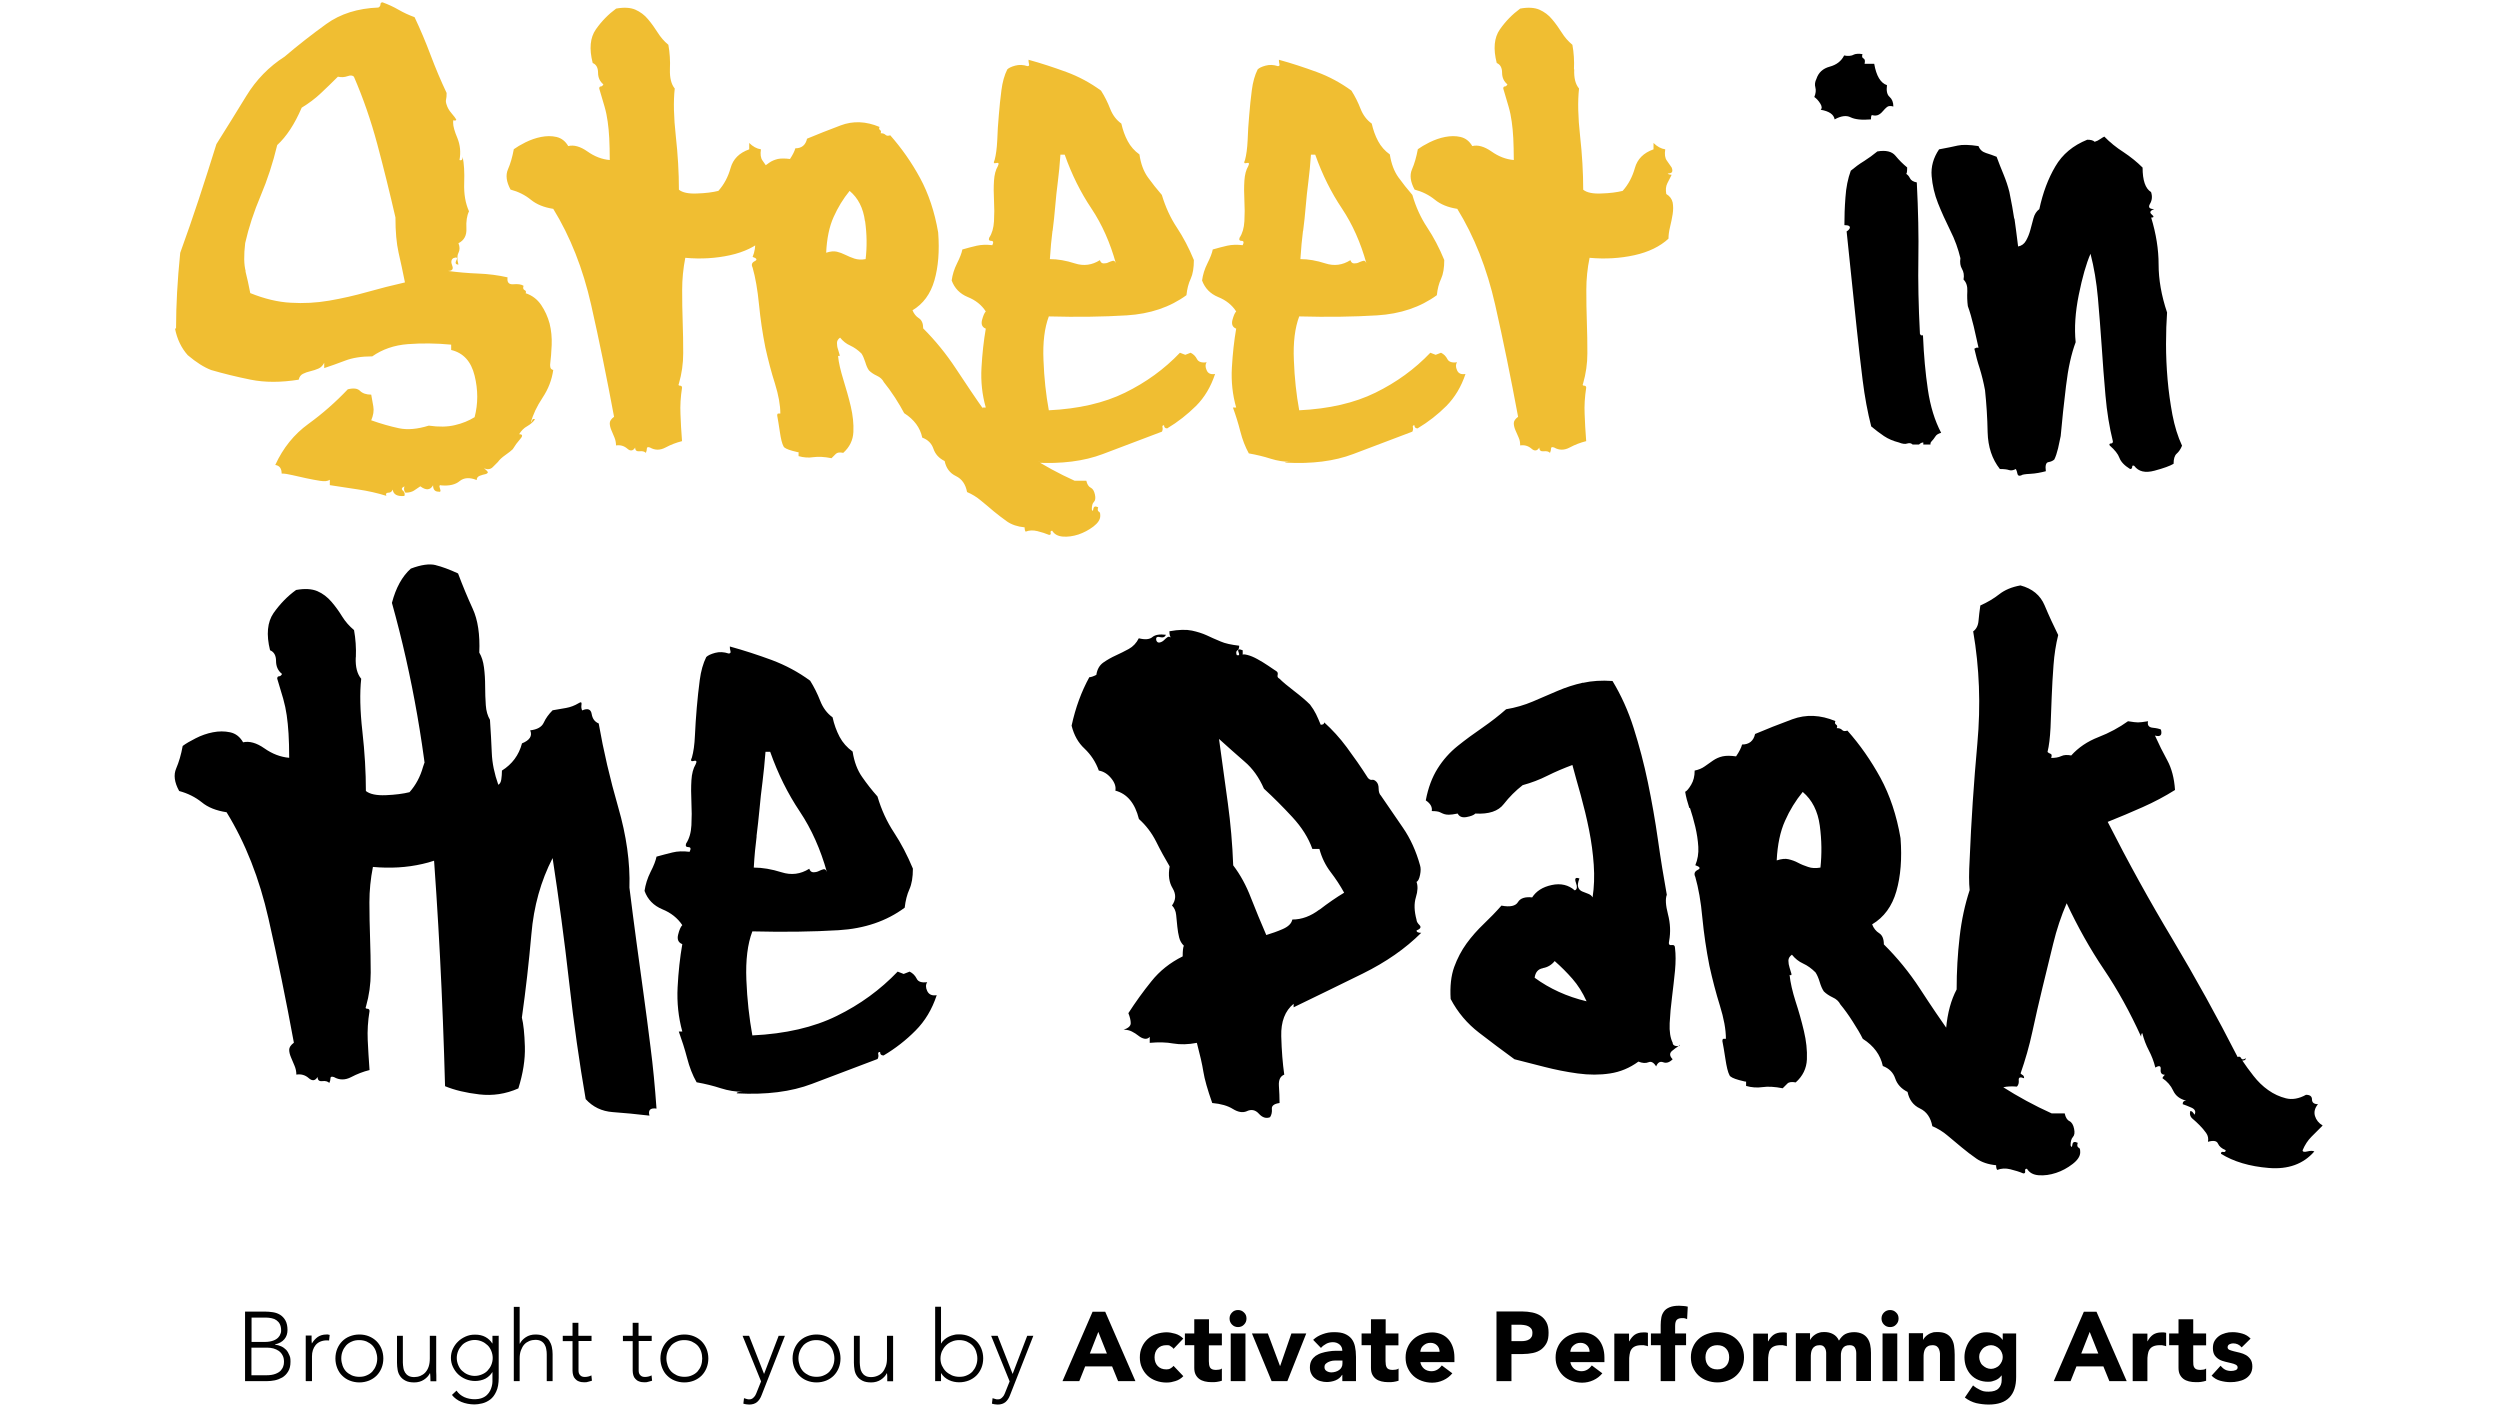 <?xml version="1.0" encoding="UTF-8"?>
<svg id="Layer_1" data-name="Layer 1" xmlns="http://www.w3.org/2000/svg" version="1.1" viewBox="0 0 1920 1080">
  <defs>
    <style>
      .cls-1 {
        fill: #000;
      }

      .cls-1, .cls-2 {
        stroke-width: 0px;
      }

      .cls-2 {
        fill: #f0be32;
      }
    </style>
  </defs>
  <path class="cls-1" d="M188.2,1060.7h17c1.8,0,3.8-.2,5.8-.6s4-1.2,5.8-2.2c1.8-1.1,3.3-2.6,4.5-4.6,1.2-1.9,1.8-4.4,1.8-7.5s-.3-3.6-.9-5.1-1.4-2.9-2.4-4c-1.1-1.1-2.3-2-3.8-2.7-1.5-.7-3.1-1.1-4.8-1.3v-.2c3.2-.7,5.5-2,7.2-4s2.4-4.4,2.4-7.1-.5-5.4-1.6-7.3c-1-1.8-2.4-3.3-4-4.3-1.6-1-3.5-1.7-5.5-2-2-.3-4.1-.5-6.1-.5h-15.4v53.3h0ZM193.2,1011.9h11c1.6,0,3,.2,4.5.5s2.6.8,3.7,1.6,1.9,1.7,2.5,2.9c.6,1.2,1,2.8,1,4.7s-.2,1.8-.5,2.8c-.3,1-.9,2-1.8,2.9-.9.9-2.1,1.7-3.8,2.3s-3.7,1-6.3,1h-10.3v-18.6h0ZM193.2,1035h12.1c1.6,0,3.1.2,4.7.6,1.5.4,2.9,1.1,4.1,1.9,1.2.9,2.2,2,2.9,3.4.8,1.4,1.1,3.1,1.1,5s-.2,2-.5,3.2c-.3,1.2-1,2.3-1.9,3.4-1,1.1-2.3,1.9-4.1,2.6-1.8.7-4.1,1.1-7.1,1.1h-11.4v-21.2h0ZM235.1,1060.7h4.5v-19c0-1.7.2-3.3.7-4.8s1.2-2.8,2.1-3.9c.9-1.1,2.1-2,3.5-2.6s3.1-1,5.1-1,1.1,0,1.7.3l.5-4.5c-.5,0-.9-.2-1.3-.3s-.9,0-1.3,0c-2.6,0-4.8.7-6.6,1.9-1.8,1.3-3.3,3-4.5,5,0-.4-.2-1.1-.2-2.3,0-1.2,0-2.5,0-3.8h-4.5c0,.5,0,1.1,0,1.9,0,.8,0,1.7,0,2.7,0,1,0,1.9,0,2.8,0,.9,0,1.7,0,2.4v25.1h0ZM259,1050.7c.9,2.2,2.1,4.2,3.8,5.8,1.6,1.6,3.5,2.9,5.8,3.8s4.7,1.4,7.4,1.4,5.1-.5,7.4-1.4c2.2-.9,4.2-2.2,5.8-3.8,1.6-1.6,2.9-3.6,3.8-5.8s1.4-4.7,1.4-7.4-.5-5.1-1.4-7.4c-.9-2.2-2.2-4.2-3.8-5.8-1.6-1.6-3.6-2.9-5.8-3.8s-4.7-1.4-7.4-1.4-5.1.5-7.4,1.4c-2.3.9-4.2,2.2-5.8,3.8-1.6,1.6-2.9,3.6-3.8,5.8s-1.4,4.7-1.4,7.4c0,2.7.5,5.1,1.4,7.4h0ZM263.1,1037.8c.6-1.7,1.6-3.2,2.7-4.5,1.2-1.3,2.7-2.3,4.4-3,1.7-.8,3.6-1.1,5.7-1.1s4,.4,5.7,1.1c1.7.8,3.2,1.8,4.4,3,1.2,1.3,2.1,2.8,2.7,4.5s1,3.6,1,5.5-.3,3.8-1,5.5c-.6,1.7-1.6,3.2-2.7,4.5-1.2,1.3-2.7,2.3-4.4,3-1.7.8-3.6,1.1-5.7,1.1s-4-.4-5.7-1.1c-1.7-.8-3.2-1.8-4.4-3-1.2-1.3-2.1-2.8-2.7-4.5-.6-1.7-1-3.6-1-5.5s.3-3.8,1-5.5h0ZM334.6,1025.9h-4.5v17.4c0,2.4-.3,4.5-.9,6.3s-1.5,3.3-2.6,4.5-2.4,2-3.8,2.6c-1.5.6-3.1.9-4.7.9s-3.3-.3-4.4-1c-1.1-.6-2-1.5-2.6-2.5s-1.1-2.2-1.3-3.6-.4-2.7-.4-4.1v-20.5h-4.5v20.7c0,1.9.2,3.8.5,5.6s1,3.4,2,4.8,2.3,2.5,4.1,3.4c1.7.9,4,1.3,6.7,1.3s5.3-.7,7.4-2.1,3.6-3,4.5-4.9h.2c0,.4.2,1.1.2,2.3s0,2.5.1,3.8h4.5c0-.5,0-1.1,0-1.9,0-.8,0-1.7,0-2.7,0-1,0-1.9-.1-2.8,0-.9,0-1.7,0-2.4v-25h0ZM382.7,1025.9h-4.5v5.9h-.1c-1.3-2.1-3.1-3.8-5.3-5-2.2-1.2-4.8-1.8-7.9-1.8s-5,.5-7.2,1.4c-2.2,1-4.2,2.2-5.9,3.9-1.7,1.6-3,3.5-4,5.6-1,2.1-1.5,4.5-1.5,6.9s.5,4.8,1.5,6.9c1,2.1,2.3,4.1,4,5.7s3.7,2.9,5.9,3.8c2.2.9,4.7,1.4,7.2,1.4s5.6-.6,7.9-1.8c2.2-1.2,4-2.9,5.3-5h.1v4.8c0,.7,0,1.5,0,2.6,0,1.1-.2,2.2-.5,3.4-.3,1.2-.7,2.3-1.3,3.5-.6,1.2-1.4,2.2-2.4,3.2s-2.3,1.8-3.9,2.4-3.5.9-5.8.9-5.3-.5-7.7-1.6c-2.4-1.1-4.4-2.7-6-5l-3.5,3.3c.9,1.2,2,2.2,3.2,3.1,1.2.9,2.6,1.7,4.1,2.3,1.5.6,3.1,1.1,4.8,1.4s3.4.5,5.2.5,3.7-.3,5.9-.8c2.1-.5,4.2-1.5,6.1-2.9s3.5-3.5,4.7-6.2c1.3-2.7,1.9-6.2,1.9-10.5v-32.5h0ZM377.3,1048.3c-.7,1.7-1.7,3.1-2.9,4.4s-2.7,2.2-4.4,2.9c-1.7.7-3.5,1.1-5.4,1.1s-3.7-.4-5.4-1.1c-1.7-.7-3.1-1.7-4.4-2.9s-2.2-2.7-2.9-4.4c-.7-1.7-1.1-3.5-1.1-5.4s.4-3.7,1.1-5.4c.7-1.7,1.7-3.1,2.9-4.4s2.7-2.2,4.4-2.9c1.7-.7,3.5-1.1,5.4-1.1s3.7.4,5.4,1.1c1.7.7,3.1,1.7,4.4,2.9s2.2,2.7,2.9,4.4c.7,1.7,1.1,3.5,1.1,5.4s-.4,3.7-1.1,5.4h0ZM394.6,1060.7h4.5v-17.4c0-2.4.3-4.5,1-6.3s1.5-3.3,2.6-4.5,2.4-2,3.8-2.6c1.5-.6,3.1-.9,4.7-.9s3.3.3,4.4,1c1.1.6,2,1.5,2.6,2.5s1.1,2.2,1.3,3.6c.3,1.3.4,2.7.4,4.1v20.5h4.5v-20.7c0-1.9-.2-3.8-.6-5.6s-1.1-3.4-2-4.8-2.3-2.5-4-3.4c-1.7-.9-3.9-1.3-6.6-1.3s-5.3.7-7.4,2.1-3.6,3-4.5,4.9h-.2v-28.2h-4.5v56.9h0ZM454.2,1025.9h-10v-10h-4.5v10h-7.5v4.1h7.5v22.7c0,1.3.2,2.4.5,3.5.3,1.1.8,2,1.6,2.8.7.8,1.6,1.5,2.8,1.9,1.2.5,2.5.7,4.2.7s1.8-.1,2.9-.4c1.1-.3,2.1-.5,2.9-.8l-.4-4.1c-.8.4-1.6.7-2.5.9-.9.2-1.7.3-2.6.3-1.5,0-2.7-.4-3.5-1.3-.9-.9-1.3-2-1.3-3.6v-22.7h10v-4.1h0ZM500.4,1025.9h-10v-10h-4.5v10h-7.5v4.1h7.5v22.7c0,1.3.2,2.4.5,3.5.3,1.1.8,2,1.6,2.8.7.8,1.6,1.5,2.8,1.9,1.2.5,2.5.7,4.2.7s1.8-.1,2.9-.4c1.1-.3,2.1-.5,2.9-.8l-.4-4.1c-.8.4-1.6.7-2.5.9-.9.2-1.7.3-2.6.3-1.5,0-2.7-.4-3.5-1.3-.9-.9-1.3-2-1.3-3.6v-22.7h10v-4.1h0ZM508.6,1050.7c.9,2.2,2.1,4.2,3.8,5.8,1.6,1.6,3.5,2.9,5.8,3.8,2.2.9,4.7,1.4,7.4,1.4s5.1-.5,7.4-1.4c2.2-.9,4.2-2.2,5.8-3.8,1.6-1.6,2.9-3.6,3.8-5.8s1.4-4.7,1.4-7.4-.5-5.1-1.4-7.4c-.9-2.2-2.2-4.2-3.8-5.8-1.6-1.6-3.6-2.9-5.8-3.8s-4.7-1.4-7.4-1.4-5.1.5-7.4,1.4c-2.2.9-4.2,2.2-5.8,3.8-1.6,1.6-2.9,3.6-3.8,5.8s-1.4,4.7-1.4,7.4.5,5.1,1.4,7.4h0ZM512.8,1037.8c.6-1.7,1.6-3.2,2.7-4.5,1.2-1.3,2.7-2.3,4.4-3,1.7-.8,3.6-1.1,5.7-1.1s4,.4,5.7,1.1c1.7.8,3.2,1.8,4.4,3,1.2,1.3,2.1,2.8,2.7,4.5.6,1.7.9,3.6.9,5.5s-.3,3.8-.9,5.5c-.6,1.7-1.6,3.2-2.7,4.5-1.2,1.3-2.7,2.3-4.4,3-1.7.8-3.6,1.1-5.7,1.1s-4-.4-5.7-1.1c-1.7-.8-3.2-1.8-4.4-3-1.2-1.3-2.1-2.8-2.7-4.5-.6-1.7-1-3.6-1-5.5s.3-3.8,1-5.5h0ZM602.8,1025.9h-4.8l-11.2,29.3-11.5-29.3h-5l14.2,35-3.2,8c-.3.7-.5,1.4-.9,2.1-.3.7-.7,1.3-1.2,1.8-.5.6-1,1-1.6,1.4s-1.4.5-2.1.5-1.4,0-2.1-.3c-.7-.2-1.4-.4-2-.6l-.5,4.2c.7.2,1.4.4,2.2.5.8.1,1.5.2,2.3.2,2.5,0,4.5-.7,6-1.9,1.5-1.3,2.7-3.1,3.5-5.3l17.9-45.6h0ZM610.1,1050.7c.9,2.2,2.2,4.2,3.8,5.8,1.6,1.6,3.5,2.9,5.8,3.8,2.2.9,4.7,1.4,7.4,1.4s5.1-.5,7.4-1.4c2.2-.9,4.2-2.2,5.8-3.8,1.6-1.6,2.9-3.6,3.8-5.8s1.4-4.7,1.4-7.4-.5-5.1-1.4-7.4c-.9-2.2-2.2-4.2-3.8-5.8-1.6-1.6-3.6-2.9-5.8-3.8s-4.7-1.4-7.4-1.4-5.1.5-7.4,1.4c-2.3.9-4.2,2.2-5.8,3.8-1.6,1.6-2.9,3.6-3.8,5.8s-1.4,4.7-1.4,7.4.5,5.1,1.4,7.4h0ZM614.2,1037.8c.6-1.7,1.6-3.2,2.7-4.5,1.2-1.3,2.7-2.3,4.4-3,1.7-.8,3.6-1.1,5.7-1.1s4,.4,5.7,1.1c1.7.8,3.2,1.8,4.4,3,1.2,1.3,2.1,2.8,2.7,4.5.6,1.7,1,3.6,1,5.5s-.3,3.8-1,5.5c-.6,1.7-1.6,3.2-2.7,4.5-1.2,1.3-2.7,2.3-4.4,3-1.7.8-3.6,1.1-5.7,1.1s-4-.4-5.7-1.1c-1.7-.8-3.2-1.8-4.4-3-1.2-1.3-2.1-2.8-2.7-4.5-.6-1.7-1-3.6-1-5.5s.3-3.8,1-5.5h0ZM685.7,1025.9h-4.5v17.4c0,2.4-.3,4.5-1,6.3s-1.5,3.3-2.6,4.5-2.4,2-3.9,2.6c-1.5.6-3,.9-4.7.9s-3.3-.3-4.4-1c-1.1-.6-2-1.5-2.6-2.5s-1.1-2.2-1.3-3.6-.4-2.7-.4-4.1v-20.5h-4.5v20.7c0,1.9.2,3.8.5,5.6s1,3.4,2,4.8,2.3,2.5,4.1,3.4c1.7.9,4,1.3,6.7,1.3s5.3-.7,7.4-2.1,3.6-3,4.5-4.9h.2c0,.4.2,1.1.2,2.3s0,2.5,0,3.8h4.5c0-.5,0-1.1,0-1.9,0-.8,0-1.7,0-2.7,0-1,0-1.9,0-2.8,0-.9,0-1.7,0-2.4v-25h0ZM718.2,1060.7h4.5v-6.1h.1c.7,1.2,1.6,2.2,2.6,3.1s2.2,1.6,3.4,2.2c1.2.6,2.5,1,3.9,1.3,1.4.3,2.7.4,4,.4,2.7,0,5.1-.5,7.4-1.4,2.2-.9,4.2-2.2,5.8-3.8,1.6-1.6,2.9-3.6,3.8-5.8.9-2.2,1.4-4.7,1.4-7.4s-.5-5.1-1.4-7.4c-.9-2.2-2.2-4.2-3.8-5.8-1.6-1.6-3.6-2.9-5.8-3.8s-4.7-1.4-7.4-1.4-2.6.1-4,.4c-1.4.3-2.6.7-3.9,1.3-1.2.6-2.4,1.3-3.4,2.2-1.1.9-1.9,1.9-2.6,3.1h-.1v-28.2h-4.5v56.9h0ZM723.4,1037.8c.8-1.7,1.8-3.2,3.1-4.5s2.8-2.3,4.6-3c1.7-.8,3.7-1.1,5.7-1.1s4,.4,5.7,1.1c1.7.8,3.2,1.8,4.4,3,1.2,1.3,2.1,2.8,2.7,4.5.6,1.7,1,3.6,1,5.5s-.3,3.8-1,5.5c-.6,1.7-1.6,3.2-2.7,4.5-1.2,1.3-2.7,2.3-4.4,3-1.7.8-3.6,1.1-5.7,1.1s-4-.4-5.7-1.1c-1.7-.8-3.3-1.8-4.6-3-1.3-1.3-2.3-2.8-3.1-4.5-.8-1.7-1.1-3.6-1.1-5.5s.4-3.8,1.1-5.5h0ZM793.7,1025.9h-4.8l-11.2,29.3-11.5-29.3h-5l14.2,35-3.2,8c-.3.7-.5,1.4-.9,2.1-.3.7-.7,1.3-1.2,1.8-.5.6-1,1-1.6,1.4s-1.4.5-2.1.5-1.4,0-2.1-.3c-.7-.2-1.4-.4-2-.6l-.5,4.2c.7.2,1.4.4,2.2.5.8.1,1.5.2,2.2.2,2.5,0,4.5-.7,6-1.9,1.5-1.3,2.7-3.1,3.5-5.3l17.9-45.6h0ZM815.9,1060.7h13l4.5-11.3h20.7l4.6,11.3h13.3l-23.2-53.3h-9.7l-23.1,53.3h0ZM850,1039.5h-13l6.5-16.6,6.6,16.6h0ZM908.8,1028.1c-1.7-1.8-3.8-3.1-6.2-3.8-2.4-.7-4.7-1.1-6.8-1.1s-5.5.5-8,1.4c-2.5.9-4.7,2.2-6.5,3.9-1.8,1.7-3.3,3.7-4.3,6.1-1.1,2.4-1.6,5-1.6,7.9s.5,5.5,1.6,7.9c1.1,2.4,2.5,4.4,4.3,6.1,1.8,1.7,4,3,6.5,3.9,2.5.9,5.1,1.4,8,1.4s4.4-.4,6.8-1.1c2.4-.7,4.5-2,6.2-3.8l-7.5-7.9c-.7.8-1.4,1.4-2.3,1.9-.9.6-2,.8-3.2.8-2.9,0-5.1-.9-6.7-2.6-1.6-1.7-2.4-4-2.4-6.7s.8-5,2.4-6.7c1.6-1.7,3.8-2.6,6.7-2.6s2.2.3,3.2.8c1,.5,1.8,1.2,2.3,2l7.5-7.9h0ZM938.5,1024.1h-10v-10.9h-11.3v10.9h-7.2v9h7.2v17.4c0,2,.3,3.7,1,5.1.7,1.4,1.6,2.5,2.8,3.4,1.2.9,2.6,1.5,4.2,1.9,1.6.4,3.4.6,5.3.6s2.6,0,4-.2c1.4-.2,2.7-.5,3.9-.9v-9.4c-.5.5-1.3.8-2.2.9-1,.1-1.8.2-2.4.2-1.2,0-2.2-.2-2.9-.5-.7-.3-1.3-.8-1.6-1.4s-.6-1.3-.7-2.1c0-.8-.2-1.7-.2-2.7v-12.2h10v-9h0ZM945.2,1060.7h11.3v-36.6h-11.3v36.6h0ZM946.2,1017.3c1.3,1.3,2.8,1.9,4.6,1.9s3.4-.6,4.6-1.9c1.3-1.3,1.9-2.8,1.9-4.7s-.6-3.4-1.9-4.6c-1.3-1.3-2.8-1.9-4.6-1.9s-3.4.6-4.6,1.9c-1.3,1.3-1.9,2.8-1.9,4.6s.6,3.4,1.9,4.7h0ZM976.7,1060.7h12l14.5-36.6h-11.4l-8.6,24.9h-.2l-9.3-24.9h-12.2l15.1,36.6h0ZM1031,1060.7h10.4v-18.6c0-3.1-.3-5.8-.8-8.1-.5-2.3-1.4-4.3-2.7-5.9-1.3-1.6-3-2.8-5.1-3.7s-4.8-1.3-8.2-1.3-5.9.5-8.7,1.5c-2.8,1-5.3,2.4-7.4,4.4l6,6.2c1.2-1.4,2.6-2.4,4.1-3.2,1.5-.8,3.2-1.2,5.1-1.2s3.7.6,5.1,1.8,2.1,2.8,2.1,4.8c-1.6,0-3.3,0-5.1,0-1.8,0-3.7.2-5.5.5s-3.6.6-5.3,1.2c-1.7.5-3.2,1.3-4.6,2.2-1.3,1-2.4,2.1-3.2,3.6-.8,1.5-1.2,3.2-1.2,5.3s.4,3.5,1.1,4.9c.7,1.4,1.6,2.6,2.9,3.5,1.2,1,2.6,1.7,4.2,2.1,1.6.5,3.2.7,4.9.7s4.5-.4,6.6-1.3,3.8-2.2,5-4.2h.2v4.7h0ZM1031,1044.7v2.4c0,1.2-.2,2.1-.7,3-.5.9-1.1,1.6-1.9,2.1-.8.6-1.7,1-2.7,1.3s-2.1.5-3.2.5-2.5-.3-3.6-1-1.7-1.6-1.7-3,.4-2.2,1.3-2.9c.8-.7,1.8-1.2,3-1.6s2.4-.6,3.7-.6,2.3,0,3.2,0h2.8ZM1074.1,1024.1h-9.9v-10.9h-11.3v10.9h-7.2v9h7.2v17.4c0,2,.3,3.7,1,5.1.7,1.4,1.6,2.5,2.8,3.4,1.2.9,2.6,1.5,4.2,1.9,1.6.4,3.4.6,5.3.6s2.6,0,4-.2c1.4-.2,2.7-.5,3.9-.9v-9.4c-.5.5-1.3.8-2.2.9-1,.1-1.8.2-2.4.2-1.2,0-2.2-.2-2.9-.5-.7-.3-1.3-.8-1.6-1.4s-.6-1.3-.7-2.1c0-.8-.2-1.7-.2-2.7v-12.2h9.9v-9h0ZM1107.4,1048.6c-1,1.3-2.1,2.4-3.4,3.2s-2.8,1.3-4.7,1.3-4.1-.6-5.6-1.9-2.5-3-2.9-5.1h26.2v-3.5c0-2.9-.4-5.5-1.2-7.9-.8-2.4-1.9-4.4-3.4-6.1-1.5-1.7-3.3-3-5.4-3.9-2.1-.9-4.5-1.4-7.1-1.4s-5.5.5-8,1.4c-2.5.9-4.7,2.2-6.5,3.9-1.8,1.7-3.3,3.7-4.3,6.1-1.1,2.4-1.6,5-1.6,7.9s.5,5.5,1.6,7.9c1.1,2.4,2.5,4.4,4.3,6.1,1.8,1.7,4,3,6.5,3.9,2.5.9,5.1,1.4,8,1.4s5.8-.6,8.6-1.9c2.8-1.3,5-3,6.9-5.3l-7.9-5.9h0ZM1090.8,1038.3c0-.9.3-1.8.6-2.6s.9-1.6,1.6-2.2c.7-.6,1.5-1.2,2.4-1.6s2-.6,3.3-.6c2,0,3.7.7,5,2s1.9,3,1.9,4.9h-14.9ZM1149.1,1060.7h11.7v-20.8h8.6c2.8,0,5.4-.3,7.9-.8,2.4-.5,4.5-1.4,6.3-2.7,1.7-1.3,3.1-2.9,4.2-5s1.5-4.7,1.5-7.9-.5-5.8-1.6-7.9c-1.1-2.1-2.5-3.7-4.4-5-1.8-1.2-4-2.1-6.4-2.6-2.5-.5-5.1-.8-7.8-.8h-19.8v53.4h0ZM1160.8,1017.4h6c1.1,0,2.2,0,3.5.2s2.3.4,3.3.9c1,.5,1.8,1.1,2.4,1.9s.9,1.9.9,3.3-.2,2.3-.7,3.1c-.5.8-1.1,1.5-1.9,1.9-.8.5-1.6.8-2.6,1s-2,.3-3,.3h-7.9v-12.6h0ZM1222.6,1048.6c-1,1.3-2.1,2.4-3.4,3.2s-2.8,1.3-4.7,1.3-4.1-.6-5.6-1.9-2.5-3-2.9-5.1h26.2v-3.5c0-2.9-.4-5.5-1.2-7.9s-1.9-4.4-3.4-6.1c-1.5-1.7-3.3-3-5.4-3.9-2.1-.9-4.5-1.4-7.1-1.4s-5.5.5-8,1.4c-2.5.9-4.7,2.2-6.5,3.9-1.8,1.7-3.3,3.7-4.3,6.1-1.1,2.4-1.6,5-1.6,7.9s.5,5.5,1.6,7.9c1.1,2.4,2.5,4.4,4.3,6.1,1.8,1.7,4,3,6.5,3.9,2.5.9,5.1,1.4,8,1.4s5.8-.6,8.6-1.9c2.8-1.3,5-3,6.9-5.3l-7.9-5.9h0ZM1206,1038.3c0-.9.3-1.8.6-2.6s.9-1.6,1.6-2.2,1.5-1.2,2.4-1.6,2-.6,3.3-.6c2,0,3.7.7,5,2s1.9,3,1.9,4.9h-14.9ZM1239.9,1060.7h11.3v-15.3c0-1.8,0-3.5.3-5,.2-1.5.6-2.8,1.3-3.9.7-1.1,1.6-1.9,2.9-2.5,1.3-.6,3-.9,5.1-.9s1.7,0,2.4.2c.8.1,1.6.3,2.4.6v-10.3c-.6-.1-1.2-.3-1.8-.3-.7,0-1.3,0-1.9,0-2.5,0-4.6.6-6.3,1.7-1.6,1.1-3.1,2.8-4.3,5.1h-.2v-5.9h-11.3v36.7h0ZM1275.2,1060.7h11.3v-27.6h8.4v-9h-8.4v-5.8c0-2.4.5-4,1.4-4.8s2.2-1.2,4.1-1.2,1.3,0,1.9.2c.6.1,1.2.3,1.8.6l.5-9.6c-1.1-.3-2.1-.4-3.2-.5-1.1,0-2.2-.2-3.4-.2-3.1,0-5.5.4-7.4,1.2-1.9.8-3.3,1.8-4.3,3.2s-1.7,2.9-2,4.7-.5,3.7-.5,5.7v6.5h-7.5v9h7.5v27.6h0ZM1300.2,1050.3c1.1,2.4,2.5,4.4,4.3,6.1s4,3,6.5,3.9c2.5.9,5.1,1.4,8,1.4s5.5-.5,8-1.4c2.5-.9,4.7-2.2,6.5-3.9,1.8-1.7,3.3-3.7,4.3-6.1,1.1-2.4,1.6-5,1.6-7.9s-.5-5.5-1.6-7.9c-1.1-2.4-2.5-4.4-4.3-6.1-1.8-1.7-4-3-6.5-3.9-2.5-.9-5.1-1.4-8-1.4s-5.5.5-8,1.4c-2.5.9-4.7,2.2-6.5,3.9-1.8,1.7-3.3,3.7-4.3,6.1-1.1,2.4-1.6,5-1.6,7.9s.5,5.6,1.6,7.9h0ZM1312.2,1035.7c1.6-1.7,3.8-2.6,6.7-2.6s5.1.9,6.7,2.6,2.4,3.9,2.4,6.7-.8,5-2.4,6.7c-1.6,1.7-3.8,2.6-6.7,2.6s-5.1-.9-6.7-2.6c-1.6-1.7-2.4-4-2.4-6.7s.8-5,2.4-6.7h0ZM1346.6,1060.7h11.3v-15.3c0-1.8,0-3.5.3-5,.2-1.5.6-2.8,1.3-3.9.7-1.1,1.6-1.9,2.9-2.5,1.3-.6,3-.9,5.1-.9s1.7,0,2.4.2c.8.1,1.6.3,2.4.6v-10.3c-.6-.1-1.2-.3-1.8-.3-.7,0-1.3,0-1.9,0-2.5,0-4.6.6-6.3,1.7-1.6,1.1-3.1,2.8-4.3,5.1h-.2v-5.9h-11.3v36.7h0ZM1379.4,1060.7h11.3v-18.2c0-1.2,0-2.3.2-3.5.1-1.1.5-2.1,1-3,.5-.9,1.2-1.6,2.1-2.1.9-.5,2.1-.8,3.5-.8s2.3.3,3,.9c.7.6,1.2,1.3,1.5,2.2.3.9.5,1.7.5,2.7s0,1.7,0,2.4v19.4h11.3v-19.4c0-1.1,0-2.2.3-3.2.2-1,.6-1.9,1.1-2.6.5-.8,1.2-1.4,2.1-1.8s2-.6,3.3-.6c1.8,0,3.2.6,3.9,1.8.7,1.2,1.1,2.7,1.1,4.4v21.3h11.3v-21.6c0-2.2-.2-4.3-.6-6.2-.4-1.9-1.1-3.6-2.1-5-1-1.4-2.3-2.6-4-3.4s-3.8-1.3-6.2-1.3-5,.5-6.9,1.5c-1.8,1-3.4,2.7-4.8,5-1-2.3-2.5-3.9-4.5-5s-4.3-1.6-6.8-1.6-2.6.2-3.8.5-2.2.8-3.1,1.4c-.9.6-1.7,1.2-2.3,1.9s-1.2,1.4-1.5,2.1h-.2v-5h-10.9v36.7h0ZM1445.8,1060.7h11.3v-36.6h-11.3v36.6h0ZM1446.9,1017.3c1.3,1.3,2.8,1.9,4.7,1.9s3.4-.6,4.6-1.9c1.3-1.3,1.9-2.8,1.9-4.7s-.6-3.4-1.9-4.6c-1.3-1.3-2.8-1.9-4.6-1.9s-3.4.6-4.7,1.9-1.9,2.8-1.9,4.6.6,3.4,1.9,4.7h0ZM1466,1060.7h11.3v-18.2c0-1.2,0-2.3.2-3.5.2-1.1.5-2.1,1-3,.5-.9,1.2-1.6,2.1-2.1.9-.5,2.1-.8,3.5-.8s2.6.3,3.4.9,1.4,1.4,1.7,2.3c.4,1,.6,2,.7,3.1,0,1.1,0,2.2,0,3.3v17.9h11.3v-20.2c0-2.5-.2-4.8-.5-6.9s-1-3.9-2-5.5c-1-1.6-2.3-2.8-4.1-3.7-1.7-.9-4.1-1.3-6.9-1.3s-2.6.2-3.8.5-2.2.8-3.1,1.4c-.9.6-1.7,1.2-2.3,1.9s-1.2,1.4-1.5,2.1h-.1v-5h-10.9v36.7h0ZM1548.5,1024.1h-10.4v4.8h-.2c-.5-.7-1.1-1.3-1.8-2-.8-.7-1.6-1.3-2.7-1.8s-2.2-1-3.6-1.4c-1.3-.4-2.8-.5-4.4-.5-2.6,0-4.9.5-7,1.6s-3.8,2.5-5.2,4.3c-1.4,1.7-2.5,3.8-3.3,6.1-.8,2.3-1.2,4.7-1.2,7.1s.4,5.3,1.3,7.6,2.1,4.3,3.7,6c1.6,1.7,3.5,3,5.7,3.9,2.2.9,4.7,1.4,7.4,1.4s3.5-.4,5.5-1.1c1.9-.7,3.6-2,4.8-3.7h.2v3.5c0,2.6-.8,4.8-2.4,6.4-1.6,1.7-4.2,2.5-7.7,2.5s-4.4-.4-6.4-1.3c-1.9-.9-3.8-2-5.5-3.5l-6.3,9.3c2.7,2.1,5.6,3.5,8.7,4.3,3.2.7,6.4,1.1,9.6,1.1,7.1,0,12.4-1.8,15.9-5.4,3.5-3.6,5.2-8.8,5.2-15.8v-33.6h0ZM1520.7,1038.8c.5-1.1,1.1-2,1.9-2.9s1.8-1.5,2.9-2c1.1-.5,2.3-.8,3.6-.8s2.4.3,3.5.8c1.1.5,2.1,1.2,2.9,2,.8.8,1.5,1.8,1.9,2.9.5,1.1.7,2.2.7,3.4s-.2,2.3-.7,3.4c-.5,1.1-1.1,2-1.9,2.9s-1.8,1.5-2.9,2c-1.1.5-2.3.8-3.5.8s-2.5-.3-3.6-.8c-1.1-.5-2-1.2-2.9-2s-1.5-1.8-1.9-2.9-.7-2.2-.7-3.4.2-2.4.7-3.4h0ZM1577.2,1060.7h13l4.5-11.3h20.7l4.6,11.3h13.3l-23.2-53.3h-9.7l-23.1,53.3h0ZM1611.4,1039.5h-13l6.5-16.6,6.6,16.6h0ZM1637.9,1060.7h11.3v-15.3c0-1.8,0-3.5.3-5,.2-1.5.6-2.8,1.3-3.9.7-1.1,1.6-1.9,2.9-2.5,1.3-.6,3-.9,5.1-.9s1.7,0,2.4.2c.8.1,1.6.3,2.4.6v-10.3c-.6-.1-1.2-.3-1.8-.3-.7,0-1.3,0-1.9,0-2.5,0-4.6.6-6.3,1.7-1.6,1.1-3.1,2.8-4.3,5.1h-.1v-5.9h-11.3v36.7h0ZM1694.3,1024.1h-9.9v-10.9h-11.3v10.9h-7.2v9h7.2v17.4c0,2,.3,3.7,1,5.1.7,1.4,1.6,2.5,2.8,3.4,1.2.9,2.6,1.5,4.2,1.9s3.4.6,5.3.6,2.6,0,4-.2c1.4-.2,2.7-.5,3.9-.9v-9.4c-.5.5-1.3.8-2.2.9-1,.1-1.8.2-2.4.2-1.2,0-2.2-.2-2.9-.5-.7-.3-1.3-.8-1.6-1.4-.4-.6-.6-1.3-.7-2.1,0-.8-.1-1.7-.1-2.7v-12.2h9.9v-9h0ZM1728.4,1028c-1.7-1.8-3.8-3.1-6.3-3.8s-4.9-1.1-7.3-1.1-3.8.2-5.6.7c-1.8.5-3.5,1.2-4.9,2.2-1.4,1-2.6,2.3-3.5,3.8s-1.3,3.4-1.3,5.6.5,4.2,1.4,5.5,2.1,2.4,3.5,3.2c1.4.8,3,1.3,4.6,1.7s3.2.7,4.6,1.1c1.4.3,2.6.7,3.5,1.2.9.5,1.4,1.2,1.4,2.1s-.5,1.7-1.6,2.1-2.2.6-3.5.6-3.2-.3-4.5-1c-1.3-.7-2.4-1.7-3.5-3l-6.9,7.6c1.8,1.8,4,3.2,6.6,3.9s5.2,1.1,7.8,1.1,3.9-.2,5.9-.6c2-.4,3.8-1,5.4-1.9,1.6-.9,2.9-2.1,4-3.7,1-1.5,1.6-3.5,1.6-5.8s-.5-4.2-1.4-5.5-2.1-2.5-3.5-3.3c-1.4-.8-3-1.4-4.6-1.8-1.6-.4-3.2-.7-4.6-1.1s-2.6-.7-3.5-1.1c-.9-.4-1.4-1.1-1.4-2s.5-1.9,1.4-2.3,1.8-.7,2.8-.7c2.7,0,4.9,1,6.6,3.1l7-6.9h0Z"/>
  <path class="cls-1" d="M273.3,504.8c.3-7.3-.2-14.2-1.4-20.9-3.6-3-6.7-6.5-9.1-10.4s-5.1-7.7-8.2-11.3-6.7-6.4-10.9-8.2c-4.3-1.8-9.7-2.1-16.3-.9-6.7,4.8-12.4,10.8-17.3,17.7-4.8,7-5.7,16.5-2.7,28.6,3,1.2,4.6,4,4.6,8.2s1.5,7.6,4.6,10c-.6,1.2-1.4,1.8-2.3,1.8s-1.4.6-1.4,1.8c1.8,6,3.3,11.2,4.6,15.4,1.2,4.3,2.1,8.5,2.7,12.7.6,4.3,1.1,8.9,1.4,14.1.3,5.1.5,11.3.5,18.6-6.7-.6-13-3-19.1-7.3-6-4.2-11.5-5.7-16.3-4.6-2.4-4.2-5.7-6.8-10-7.7-4.2-.9-8.6-.9-13.2,0s-8.9,2.4-13.2,4.6c-4.2,2.1-7.6,4.1-10,5.9-1.2,6.7-2.9,12.4-5,17.3s-1.4,10.6,2.3,17.3c6.7,1.8,12.4,4.7,17.3,8.6,4.8,4,11.2,6.5,19.1,7.7,14.5,23.6,25.2,50.8,32.2,81.7,7,30.8,13.5,62.6,19.5,95.3-2.4,1.8-3.6,3.6-3.6,5.4s.5,3.8,1.4,5.9c.9,2.1,1.8,4.3,2.7,6.4s1.4,4.4,1.4,6.8c3.6-.6,6.8.3,9.5,2.7,2.7,2.4,5,2.1,6.8-.9,0,2.4,1.2,3.5,3.6,3.2,2.4-.3,4.2.2,5.4,1.4.6-1.2.9-2.4.9-3.6s.9-1.5,2.7-.9c4.2,2.4,8.6,2.4,13.2,0s9.2-4.2,14.1-5.4c-.6-8.5-1.1-16.2-1.4-23.1-.3-7,.1-14.4,1.4-22.2,0-1.2-.6-1.8-1.8-1.8s-1.5-.6-.9-1.8c2.4-8.5,3.6-17.1,3.6-25.9s-.2-17.7-.5-26.8-.5-18.1-.5-27.2.9-18.1,2.7-27.2c13.3,1.2,26,.5,38.1-2.3,12.1-2.7,21.8-7.4,29-14.1,0-3,.5-6.4,1.4-10,.9-3.6,1.6-7.3,2.3-10.9.6-3.6.6-7,0-10-.6-3-2.4-5.4-5.4-7.3-.6-3.6-.3-6.7.9-9.1,1.2-2.4,2.4-4.8,3.6-7.3-3.6-.6-4.2-1.1-1.8-1.4,2.4-.3,3-1.9,1.8-5-1.2-1.8-2.6-3.8-4.1-5.9-1.5-2.1-2-5.3-1.4-9.5-3.6-.6-7-2.4-10-5.4v5.4c-8.5,3-13.8,8.3-15.9,15.9-2.1,7.6-5.6,14.1-10.4,19.5-4.8,1.2-10.9,2-18.1,2.3-7.3.3-12.4-.8-15.4-3.2,0-14.5-.9-29.8-2.7-45.8-1.8-16-2.1-29.5-.9-40.4-3.1-3.7-4.5-9.1-4.2-16.4h0ZM334.6,434c-4.8-1.2-11.2-.3-19.1,2.7-6.7,6-11.5,14.8-14.5,26.3,15.7,56.2,26,115.2,30.8,177,4.8,61.7,8.2,126.5,10,194.2,7.3,3,16,5.1,26.3,6.3s20.3-.3,30-4.6c3.6-11.5,5.3-22.2,5-32.2-.3-10-1.1-17.4-2.3-22.2,3-21.2,5.4-42.5,7.3-64,1.8-21.5,7.3-41,16.3-58.5,4.8,31.5,9.1,63.2,12.7,95.3,3.6,32.1,7.9,62,12.7,89.8,5.4,6,12.4,9.4,20.9,10,8.5.6,17.8,1.5,28.1,2.7-1.2-4.2.6-6.1,5.4-5.4-1.2-16.9-2.7-32.7-4.6-47.2-1.8-14.5-3.6-28.3-5.4-41.3-1.8-13-3.6-26.2-5.4-39.5-1.8-13.3-3.6-27.2-5.4-41.7.6-19.4-2.3-39.9-8.6-61.7-6.3-21.8-11.3-43.3-15-64.4-3-1.2-4.8-3.6-5.4-7.3-.6-3.6-3-4.6-7.3-2.7-.6-1.2-.8-2.7-.5-4.6.3-1.8-.5-2.1-2.3-.9-3,1.8-6.2,3-9.5,3.6s-6.8,1.2-10.4,1.8c-3,3-5.3,6.2-6.8,9.5-1.5,3.3-5,5.3-10.4,5.9,1.8,4.2-.3,7.6-6.3,10-2.4,9.1-7.6,16-15.4,20.9,0,2.4-.2,4.7-.5,6.8s-1.1,3.5-2.3,4.1c-3-8.5-4.7-16.6-5-24.5-.3-7.9-.8-16.3-1.4-25.4-1.8-3-2.9-6.8-3.2-11.3s-.5-9.4-.5-14.5-.3-10-.9-14.5c-.6-4.6-1.8-8.3-3.6-11.3.6-13.9-1.1-25.1-5-33.6s-7.7-17.6-11.3-27.2c-6.7-3.1-12.4-5.2-17.3-6.4h0ZM566,839.7c22.4,1.2,41.6-1.2,57.6-7.3,16-6,32.8-12.4,50.4-19.1.6-1.2.8-2.4.5-3.6-.3-1.2.1-1.8,1.4-1.8,0,1.8.9,2.7,2.7,2.7,9.1-5.4,17.3-11.8,24.5-19.1,7.3-7.3,12.7-16.3,16.3-27.2-3.6.6-6-.5-7.3-3.2s-1.2-5,0-6.8c-4.2.6-7-.3-8.1-2.7-1.2-2.4-3-4.2-5.4-5.4l-4.6,1.8-4.6-1.8c-13.3,13.9-28.9,25.3-46.7,34-17.8,8.8-39.5,13.8-64.9,15-2.4-13.3-4-27.5-4.6-42.7-.6-15.1.9-27.5,4.6-37.2,24.2.6,46.3.3,66.2-.9,20-1.2,36.9-7,50.8-17.3.6-5.4,1.8-10.1,3.6-14.1s2.7-9.2,2.7-15.9c-4.3-10.3-9.1-19.5-14.5-27.7-5.4-8.2-9.7-17.4-12.7-27.7-4.3-4.8-8.2-9.8-11.8-15-3.6-5.1-6.1-11.6-7.3-19.5-4.2-3-7.6-6.8-10-11.3-2.4-4.6-4.2-9.5-5.4-15-4.2-3-7.4-7.3-9.5-12.7-2.1-5.4-4.7-10.6-7.7-15.4-9.1-6.7-18.9-11.9-29.5-15.9-10.6-3.9-21.3-7.4-32.2-10.4,0,1.2.1,2.4.5,3.6.3,1.2-.2,1.8-1.4,1.8-3.6-1.2-7.1-1.4-10.4-.5-3.3.9-5.6,2-6.8,3.2-2.4,4.8-4.1,10.8-5,17.7-.9,7-1.7,14.1-2.3,21.3s-1.1,14.4-1.4,21.3c-.3,7-1.1,12.6-2.3,16.8-1.2,2.4-.8,3.3,1.4,2.7,2.1-.6,2.6.3,1.4,2.7-1.8,3-2.9,7.1-3.2,12.2-.3,5.1-.3,10.8,0,16.8.3,6.1.3,11.9,0,17.7s-1.7,10.4-4.1,14.1c-.6,1.8,0,2.7,1.8,2.7s2.1,1.2.9,3.6c-4.8-.6-9.2-.5-13.2.5s-8,2-12.2,3.2c-.6,3-2.1,7-4.6,11.8-2.4,4.8-3.9,9.7-4.6,14.5,2.4,6.7,7,11.3,13.6,14.1,6.7,2.7,11.8,6.8,15.4,12.2-1.2,1.2-2.3,3.6-3.2,7.3-.9,3.6.1,6.1,3.2,7.3-1.8,10.3-3,21.3-3.6,33.1-.6,11.8.6,23.1,3.6,34h-2.7c2.4,6.7,4.6,13.5,6.4,20.4,1.8,7,4.2,13.2,7.3,18.6,6.7,1.2,12.8,2.7,18.6,4.6,5.7,1.8,11.3,2.7,16.8,2.7h0c-3,0-4.6.4-4.6,1h0ZM581,642.3c.9-7,1.6-13.9,2.3-20.9.6-7,1.4-13.9,2.3-20.9.9-7,1.6-14.6,2.3-23.1h3.6c6,17,13.6,32.2,22.7,45.8,9.1,13.6,16,29.2,20.9,46.7-.6-1.8-1.5-2.6-2.7-2.3s-2.4.8-3.6,1.4-2.6.9-4.1.9-2.6-.9-3.2-2.7c-6.7,4.2-13.8,5.1-21.3,2.7-7.6-2.4-14.7-3.6-21.3-3.6.5-9.1,1.3-17.1,2.2-24h0ZM937.1,492.5c-3.6-1.5-7.1-3-10.4-4.6-3.3-1.5-7.1-2.7-11.3-3.6-4.3-.9-10-.8-17.3.5,0,3,.6,4.8,1.8,5.4-1.2-1.2-2.3-1.5-3.2-.9-.9.6-1.8,1.4-2.7,2.3-.9.9-2,1.5-3.2,1.8-1.2.3-2.1-.1-2.7-1.4-.6-2.4.3-3.3,2.7-2.7,2.4.6,3.9,0,4.6-1.8-4.8-.6-8.3,0-10.4,1.8-2.1,1.8-5.6,2.1-10.4.9-1.8,3.6-4.4,6.4-7.7,8.2s-6.7,3.5-10,5c-3.3,1.5-6.5,3.3-9.5,5.4-3,2.1-4.8,5.3-5.4,9.5-2.4,1.2-4.2,1.8-5.4,1.8-6,10.9-10.6,23.3-13.6,37.2,1.8,7.3,5.1,13.2,10,17.7,4.8,4.6,8.5,10.1,10.9,16.8,3.6.6,6.8,2.6,9.5,5.9,2.7,3.3,3.8,6.5,3.2,9.5,9.1,2.4,15.1,9.7,18.1,21.8,5.4,4.8,9.8,10.6,13.2,17.3,3.3,6.7,6.8,13,10.4,19.1-1.2,6.7-.5,12.2,2.3,16.8,2.7,4.6,2.6,8.9-.5,13.2,1.8,1.8,2.9,4.2,3.2,7.3s.6,6,.9,9.1.8,5.7,1.4,8.2c.6,2.4,1.8,4.6,3.6,6.3-.6,1.2-.9,4-.9,8.2-9.7,4.8-17.7,11.2-24,19.1-6.4,7.9-12.2,16-17.7,24.5,1.2,3,1.8,5.6,1.8,7.7s-1.8,3.8-5.4,5c2.4,0,4.6.5,6.3,1.4,1.8.9,3.5,2,5,3.2,1.5,1.2,3,2,4.6,2.3s2.9-.1,4.1-1.4v4.6c6.7-.6,12.7-.5,18.1.5,5.4.9,11.5.8,18.1-.5,2.4,9.1,4.1,16.5,5,22.2.9,5.7,3.2,13.8,6.8,24,6.7.6,11.9,2.1,15.9,4.6,3.9,2.4,7.4,3,10.4,1.8,3.6-1.8,6.8-1.2,9.5,1.8s5.6,3.9,8.6,2.7c1.2-1.8,1.6-4,1.4-6.3-.3-2.4,1.6-4,5.9-4.6,0-4.3-.2-8.6-.5-13.2s1.1-7.4,4.1-8.6c-1.2-8.5-2-18.3-2.3-29.5-.3-11.2,2.9-19.5,9.5-24.9v2.7c17.6-8.5,35.2-17.1,53.1-25.9,17.8-8.8,32.8-19.2,44.9-31.3-2.4,0-3.6-.6-3.6-1.8,3-1.2,3.8-2.6,2.3-4.1-1.5-1.5-2.3-2.9-2.3-4.1-1.8-6.7-2-12.4-.5-17.3,1.5-4.8,1.6-8.8.5-11.8,1.2-.6,2.1-2.4,2.7-5.4.6-3,.6-5.4,0-7.3-3-10.9-7.4-20.6-13.2-29s-11.3-16.6-16.8-24.5c-1.2-1.2-1.8-3-1.8-5.4s-.6-4.2-1.8-5.4c-1.2-1.2-2.3-1.6-3.2-1.4s-2-.1-3.2-1.4c-5.4-8.5-10.9-16.3-16.3-23.6-5.4-7.3-11.2-13.6-17.3-19.1,0,1.2-.9,1.8-2.7,1.8-1.2-3-2.4-5.7-3.6-8.2-1.2-2.4-2.7-4.8-4.6-7.3-3-3-7.1-6.5-12.2-10.4-5.1-3.9-8.9-7.1-11.3-9.5-1.2-.6-1.7-1.5-1.4-2.7.3-1.2.1-2.1-.5-2.7-1.8-1.2-4.1-2.7-6.8-4.6-2.7-1.8-5.4-3.5-8.2-5-2.7-1.5-5.3-2.6-7.7-3.2-2.4-.6-3.6-.6-3.6,0v-3.6c-3-1.2-4.1-.8-3.2,1.4.9,2.1.5,2.9-1.4,2.3-.6-1.8-.5-3,.5-3.6s1.4-1.8,1.4-3.6c-5.9-.7-10.8-1.7-14.4-3.3h0ZM1013.4,698.5c-6.7,5.1-13.6,7.7-20.9,7.7-.6,3-3,5.4-7.3,7.3s-8.5,3.3-12.7,4.6c-4.2-9.7-8.1-19.2-11.8-28.6-3.6-9.4-8.1-17.7-13.6-24.9-.6-16.3-2-32.2-4.1-47.6-2.1-15.4-4.4-31.9-6.8-49.5,6.6,6,13.2,11.8,19.5,17.3,6.4,5.4,11.3,12.4,15,20.9,7.3,6.7,14.5,13.9,21.8,21.8,7.3,7.9,12.4,16,15.4,24.5h5.4c1.8,6.7,4.7,12.6,8.6,17.7,3.9,5.1,7.4,10.4,10.4,15.9-6,3.6-12.4,8-19,13.1h0ZM1215.7,524.3c-6.7,1.5-13.2,3.6-19.5,6.3-6.4,2.7-12.7,5.4-19.1,8.2-6.4,2.7-13.2,4.7-20.4,5.9-5.4,4.8-11.5,9.5-18.1,14.1-6.7,4.6-13,9.2-19.1,14.1-6,4.8-11.2,10.6-15.4,17.3-4.2,6.7-7.3,14.8-9.1,24.5,3.6,2.4,5.1,5.1,4.6,8.2,3,0,5.1.3,6.3.9,1.2.6,2.3,1.1,3.2,1.4.9.3,2.1.5,3.6.5s3.8-.3,6.8-.9c1.2,2.4,3.5,3.3,6.8,2.7s5.6-1.5,6.8-2.7c10.3.6,17.6-1.8,21.8-7.3,4.2-5.4,9.1-10.3,14.5-14.5,6.6-1.8,13-4.2,19.1-7.3,6-3,12.4-5.7,19.1-8.2,1.8,6.7,3.9,14.4,6.4,23.1,2.4,8.8,4.6,17.7,6.4,26.8,1.8,9.1,3,18,3.6,26.8.6,8.8.3,17.1-.9,25-.6-1.2-1.7-2.1-3.2-2.7-1.5-.6-3-1.2-4.6-1.8-1.5-.6-2.6-1.6-3.2-3.2-.6-1.5-.3-3.8.9-6.8-3-1.2-3.9-.1-2.7,3.2,1.2,3.3.9,5.3-.9,5.9-4.8-4.2-10.8-5.6-17.7-4.1-7,1.5-11.9,4.7-15,9.5-5.4-.6-9.1.6-10.9,3.6s-6,4-12.7,2.7c-4.2,4.8-8.8,9.5-13.6,14.1-4.8,4.6-9.2,9.5-13.2,15-3.9,5.4-7.1,11.5-9.5,18.1-2.4,6.7-3.3,14.8-2.7,24.5,5.4,10.3,12.7,18.9,21.8,25.9,9.1,7,18.1,13.8,27.2,20.4,7.3,1.8,15,3.8,23.1,5.9,8.2,2.1,16.6,3.8,25.4,5,8.8,1.2,17.1,1.2,24.9,0,7.9-1.2,15.1-4.2,21.8-9.1,3,1.2,5.6,1.4,7.7.5,2.1-.9,4.1.2,5.9,3.2,1.2-3,3-4.1,5.4-3.2,2.4.9,4.8.2,7.3-2.3-2.4-2.4-2.6-4.6-.5-6.4s3.8-3,5-3.6c-3,0-4.5-.9-4.5-2.7-1.8-3.6-2.6-8.6-2.3-15,.3-6.4.9-13,1.8-20,.9-7,1.6-13.8,2.3-20.4.6-6.7.6-12.4,0-17.3,0-1.8-.9-2.6-2.7-2.3-1.8.3-2.4-.8-1.8-3.2,1.2-6.7.9-13.5-.9-20.4-1.8-7-2.1-11.9-.9-15-2.4-13.3-4.7-27.3-6.8-42.2-2.1-14.8-4.7-29.5-7.7-44-3-14.5-6.7-28.4-10.9-41.7-4.2-13.3-9.7-25.4-16.3-36.3-8.3-.6-15.9-.1-22.6,1.4h0ZM1184.9,743.5c3.6-.6,6.7-2.4,9.1-5.4,4.8,4.2,9.4,8.8,13.6,13.6,4.2,4.8,7.9,10.6,10.9,17.3-15.1-3.6-28.4-9.7-39.9-18.1.6-4.3,2.7-6.7,6.3-7.3h0ZM1289.2,803.3c.6,0,.9-.3.9-.9l-.9.9h0ZM1297.9,620.5c1.5,4.6,2.9,9.4,4.1,14.5,1.2,5.1,2,10.3,2.3,15.4s-.5,9.8-2.3,14.1c3.6,1.2,4.3,2.4,1.8,3.6-2.4,1.2-3,3-1.8,5.4,2.4,8.5,4.3,18.9,5.4,31.3,1.2,12.4,3,24.6,5.4,36.8,2.4,10.9,5.1,21.2,8.1,30.8,3,9.7,4.6,18.1,4.6,25.4h-1.8c-.6,0-.9.6-.9,1.8.6,3,1.4,7.6,2.3,13.6.9,6,1.9,10.3,3.2,12.7.6,1.2,3,2.4,7.3,3.6,4.2,1.2,6,1.5,5.4.9v3.6c4.2,1.2,8.4,1.5,12.7.9,4.2-.6,9.4-.3,15.4.9l3.6-3.6c1.2-1.2,3.3-1.5,6.4-.9,5.4-4.8,8.3-10.7,8.6-17.7s-.5-14.2-2.3-21.8c-1.8-7.6-3.9-15.1-6.4-22.7-2.4-7.6-4-14.4-4.6-20.4,1.2.6,1.6.3,1.4-.9-.3-1.2-.8-2.7-1.4-4.6s-.9-3.6-.9-5.4.9-3.3,2.7-4.6c2.4,3,5.3,5.3,8.6,6.8,3.3,1.5,6.5,3.8,9.5,6.8,1.2,1.8,2.3,4.3,3.2,7.3.9,3,1.9,5.4,3.2,7.3,1.8,1.8,4.1,3.3,6.8,4.6,2.7,1.2,4.7,3,5.9,5.4,3,3.6,6.2,8,9.5,13.2,3.3,5.1,5.9,9.5,7.7,13.2,8.5,5.4,13.6,12.4,15.4,20.9,4.8,1.8,8,5,9.5,9.5s4.7,8,9.5,10.4c1.2,6,4.4,10.3,9.5,12.7s8.3,7,9.5,13.6c4.2,1.8,8.2,4.2,11.8,7.3,3.6,3,7.3,6,10.9,9.1,3.6,3,7.4,5.9,11.3,8.6,3.9,2.7,8.9,4.4,15,5,0,1.8.3,3,.9,3.6,3-1.2,6.4-1.4,10-.5,3.6.9,7,1.9,10,3.2,1.2,0,1.6-.6,1.4-1.8s.1-1.8,1.4-1.8c1.8,3,4.8,4.7,9.1,5s8.6-.3,13.2-1.8c4.6-1.5,8.8-3.8,12.7-6.8,3.9-3,5.9-6,5.9-9.1s-.5-3-1.4-3.6c-.9-.6-1.1-1.8-.5-3.6-2.4-1.2-3.8-.8-4.1,1.4-.3,2.1-.8,2.3-1.4.5,0-3,.6-5.1,1.8-6.4s1.5-3.3.9-6.3c-.6-3-1.8-5-3.6-5.9-1.8-.9-3-2.9-3.6-5.9h-10c-13.3-6-25.9-12.9-37.7-20.4-11.8-7.6-21.9-17.4-30.4-29.5-.6-.6-.8-1.4-.5-2.3s.5-1.6.5-2.3c-2.4.6-4.1.3-5-.9-.9-1.2-2-2.4-3.2-3.6-8.5-12.1-16.8-24.3-24.9-36.8-8.1-12.4-17.4-23.8-27.7-34,0-4.2-1.2-7.1-3.6-8.6-2.4-1.5-4.3-3.8-5.4-6.8,9.1-5.4,15.3-13.9,18.6-25.4,3.3-11.5,4.4-25.1,3.2-40.8-3-17.6-8.2-33-15.4-46.3-7.3-13.3-15.7-25.4-25.4-36.3-1.8.6-3.2.5-4.1-.5s-2.3-1.4-4.1-1.4c.6-1.2.5-2.1-.5-2.7-.9-.6-1.1-1.5-.5-2.7-11.5-4.8-22.5-5.3-33.1-1.4-10.6,3.9-20.1,7.7-28.6,11.3-1.2,5.4-4.6,8.1-10,8.1-.6,2.4-2.1,5.4-4.6,9.1-4.3-.6-7.7-.6-10.4,0-2.7.6-5.1,1.7-7.3,3.2-2.1,1.5-4.2,3-6.4,4.5-2.1,1.5-4.7,2.6-7.7,3.2,0,4.3-.9,7.9-2.7,10.9-1.8,3-3.3,4.8-4.6,5.4h0c.6,3.8,1.7,7.9,3.2,12.5h0ZM1397.6,634.1c1.5,11.2,1.6,21.9.5,32.2-3.6.6-6.8.5-9.5-.5-2.7-.9-5.3-1.9-7.7-3.2s-4.8-2.1-7.3-2.7c-2.4-.6-5.4-.3-9.1.9.6-12.1,2.7-22.2,6.4-30.4,3.6-8.2,8.2-15.6,13.6-22.2,7.2,6.1,11.6,14.7,13.1,25.9h0ZM1682.1,853.3c-.6,2.4,0,4.4,1.8,5.9,1.8,1.5,3.6,3.2,5.4,5s3.5,3.8,5,5.9c1.5,2.1,1.9,4.4,1.4,6.8,4.2-1.2,6.8-.8,7.7,1.4.9,2.1,2.9,3.8,5.9,5,0,1.2-.6,1.6-1.8,1.4-1.2-.3-1.8.1-1.8,1.4,9.7,6,21.9,9.7,36.8,10.9,14.8,1.2,26.5-3,34.9-12.7-1.2-.6-3-.6-5.4,0-2.4.6-3.6.3-3.6-.9,1.8-4.3,4.1-7.7,6.8-10.4,2.7-2.7,5.6-5.6,8.6-8.6-3-1.8-5-4.3-5.9-7.3-.9-3-.2-6.1,2.3-9.1-3,0-4.6-1.2-4.6-3.6s-1.5-3.6-4.6-3.6c-5.4,3-10.6,3.9-15.4,2.7-4.8-1.2-9.4-3.3-13.6-6.3-4.3-3-8-6.7-11.3-10.9-3.3-4.2-6.2-8.2-8.6-11.8,1.8,0,2.7-.6,2.7-1.8-1.8,1.2-3,1.2-3.6,0-.6-1.2-1.5-1.5-2.7-.9-15.7-30.8-32.4-60.9-49.9-90.3-17.6-29.3-34.2-59.4-49.9-90.3,9.1-3.6,18-7.4,26.8-11.3,8.8-3.9,17.1-8.3,24.9-13.2-.6-9.1-2.6-16.6-5.9-22.7-3.3-6-6.5-12.4-9.5-19.1,4.2,1.2,5.7-.3,4.6-4.6-1.2-.6-3.3-1.1-6.3-1.4-3-.3-4.3-1.9-3.6-5-3.6.6-6.2.9-7.7.9s-4.1-.3-7.7-.9c-6.7,4.8-14.2,8.9-22.7,12.2-8.5,3.3-15.4,8-20.9,14.1-3-.6-5.6-.5-7.7.5s-4.7,1.4-7.7,1.4c.6-1.8.5-2.9-.5-3.2s-1.7-.8-2.3-1.4c1.2-4.8,1.9-11,2.3-18.6.3-7.6.6-15.4.9-23.6.3-8.2.8-16.3,1.4-24.5.6-8.2,1.8-15.9,3.6-23.1-3.6-7.3-7.1-14.8-10.4-22.7-3.3-7.9-9.5-13-18.6-15.4-6.7,1.2-12.1,3.5-16.3,6.8-4.2,3.3-9.1,6.2-14.5,8.6-.6,4.2-1.1,8.2-1.4,11.8-.3,3.6-1.7,6.4-4.1,8.1,4.8,27.8,5.9,56.6,3.2,86.2-2.7,29.7-4.7,59.3-5.9,88.9-.6,10.3-.6,18.1,0,23.6-3.6,10.9-6.2,22.8-7.7,35.9-1.5,13-2.3,26.5-2.3,40.4-4.2,7.9-7,17.8-8.1,30-1.2,12.1-1.2,23.9,0,35.4,4.3-1.2,6.5-.3,6.8,2.7.3,3,1.6,5.1,4.1,6.4,2.4-.6,6.7-.9,12.7-.9s11.2,1.5,15.4,4.6c1.8-3,7-4.2,15.4-3.6,1.2-1.2,1.6-2.9,1.4-5s1.1-2.6,4.1-1.4c0-1.2-.3-1.9-.9-2.3-.6-.3-1.2-.8-1.8-1.4,3.6-10.3,6.7-21,9.1-32.2,2.4-11.2,5-22.4,7.7-33.6,2.7-11.2,5.4-22.4,8.2-33.6,2.7-11.2,6.2-21.6,10.4-31.3,8.5,18.1,18,35.1,28.6,50.8,10.6,15.7,20.1,33,28.6,51.7,0-1.8.3-2.7.9-2.7,1.2,4.8,2.9,9.2,5,13.2,2.1,4,3.8,8.3,5,13.2,3-1.8,4.4-1.4,4.1,1.4-.3,2.7.8,4.1,3.2,4.1-1.2,1.2-1.8,2.1-1.8,2.7,3.6,2.4,6.4,5.6,8.2,9.5,1.8,3.9,5.1,6.5,10,7.7-1.8,0-2.7.9-2.7,2.7,1.8.6,4.1,1.5,6.8,2.7,2.7,1.2,3.5,3,2.3,5.4-1.1-1.8-2-2.7-2.6-2.7h0Z"/>
  <path class="cls-2" d="M416.7,305.4c4.4-6.6,7.1-13.6,8.2-21.3-.6,0-1.1-.3-1.6-.8-.6-.5-.8-1.6-.8-3.3.5-4.4,1-9.4,1.2-15.1s-.3-11.2-1.6-16.4c-1.4-5.2-3.6-10-6.5-14.3-3-4.4-7-7.4-11.9-9,.5-1.1.3-1.9-.8-2.4s-1.4-1.6-.8-3.3c-1.6-1.1-4.2-1.5-7.8-1.2-3.6.3-5-1.5-4.5-5.3-7.1-1.6-14.6-2.6-22.5-2.9-7.9-.3-15.7-1-23.3-2h-2.4,2.4c3.3,0,4.4-1.4,3.3-4.1s-.8-4.6.8-5.7c2.7-1.1,3.5-.5,2.4,1.6s-.6,3.3,1.6,3.3c-1.1-3.8-1.1-6.8,0-9s1.1-4.6,0-7.4c4.4-2.2,6.4-6,6.1-11.4-.3-5.4.4-9.8,2-13.1-2.7-6-4-13.2-3.7-21.7.3-8.4-.1-15.1-1.2-20.1,0,2.2-.8,3-2.4,2.4,1.1-6,.5-11.6-1.6-16.8-2.2-5.2-3.3-9.1-3.3-11.9s.4-1.6,1.2-1.6,1.2-.3,1.2-.8c-.6-1.1-1.8-2.7-3.7-4.9s-3.1-4.4-3.7-6.5c-.6-1.6-.7-3-.4-4.1.3-1.1.4-2.7.4-4.9-4.4-9.3-8.5-19-12.3-29.1-3.8-10.1-7.9-19.8-12.3-29.1-4.4-1.6-8.5-3.5-12.3-5.7-3.8-2.2-7.9-4.1-12.3-5.7-1.1,0-1.6.6-1.6,1.6s-.6,1.9-1.6,2.4c-15.8.6-29.2,4.8-40.1,12.7-10.9,7.9-21.6,16.2-31.9,25-12,7.7-21.8,17.7-29.5,30.3-7.7,12.6-15.3,24.8-22.9,36.9-4.4,14.2-8.9,28.2-13.5,42.2s-9.4,27.7-14.3,41.3c-1.1,10.9-1.9,21-2.4,30.3-.5,9.3-.8,18.6-.8,27.8h-.8c1.6,8.2,4.9,15,9.8,20.5,6.5,5.5,12.5,9.3,18,11.4,9.3,2.7,19.4,5.2,30.3,7.4s23.2,2.2,36.9,0c.5-2.2,1.6-3.7,3.3-4.5,1.6-.8,3.5-1.5,5.7-2,2.2-.5,4.2-1.2,6.1-2,1.9-.8,3.4-2.3,4.5-4.5v4.1c4.9-1.6,10.2-3.5,16-5.7,5.7-2.2,12.7-3.3,20.9-3.3,7.7-5.4,16.8-8.6,27.4-9.4,10.7-.8,21.7-.7,33.2.4v4.1c9.3,2.2,15.3,8.7,18,19.7s2.7,21.6,0,31.9c-4.4,2.7-9.4,4.8-15.1,6.1-5.7,1.4-12.4,1.5-20.1.4-8.7,2.7-16.4,3.4-22.9,2-6.6-1.4-13.7-3.4-21.3-6.1,1.6-3.8,2.2-7.4,1.6-10.7-.6-3.3-1.1-6.3-1.6-9-3.8,0-6.7-1-8.6-2.9-1.9-1.9-5-2.3-9.4-1.2-9.3,9.8-19.4,18.7-30.3,26.6-10.9,7.9-19.4,18.4-25.4,31.5,3.3.5,4.9,2.7,4.9,6.6,2.2,0,4.9.4,8.2,1.2s6.8,1.6,10.7,2.4c3.8.8,7.4,1.5,10.7,2,3.3.5,5.7.3,7.4-.8v4.1c7.1,1.1,14.3,2.2,21.7,3.3,7.4,1.1,14.6,2.7,21.7,4.9-.6-1.6,0-2.4,1.6-2.4s2.7-.8,3.3-2.4c.5,3.8,3.5,5.4,9,4.9.5-1.6.1-3-1.2-4.1s-1-2.2,1.2-3.3c-.6,2.2-.3,3.8.8,4.9,2.7,0,4.9-.6,6.5-1.6,1.6-1.1,3.3-2.2,4.9-3.3,4.4,3.3,7.7,3,9.8-.8,0,3.3,1.4,4.9,4.1,4.9,1.6.5,2-.3,1.2-2.4s-.4-3,1.2-2.4c6,.5,10.7-.6,13.9-3.3,3.3-2.7,7.7-3,13.1-.8,0-1.6.8-2.7,2.4-3.3,1.6-.6,3-1,4.1-1.2s1.7-.7,2-1.2c.3-.6-.7-1.6-2.9-3.3,2.7,1.1,4.9.8,6.6-.8s3-3,4.1-4.1c1.1-1.6,3-3.4,5.7-5.3s4.6-3.4,5.7-4.5c1.6-2.7,3.5-5.3,5.7-7.8,2.2-2.5,1.9-3.7-.8-3.7,1.6-2.7,3.7-4.8,6.1-6.1,2.4-1.4,4.5-3.1,6.1-5.3-1.1-.5-1.8-.4-2,.4-.3.8-.7,1.5-1.2,2,1.6-6.1,4.6-12.4,8.9-18.9h0ZM188.7,208.4c-1.4-5.2-1.5-12.4-.4-21.7,2.7-12,6.7-24.1,11.9-36.4,5.2-12.3,9.4-25.2,12.7-38.9,7.1-6.5,13.4-16.1,18.8-28.7,5.4-3.3,10.4-7,14.7-11.1,4.4-4.1,8.7-8.3,13.1-12.7,2.7.6,5.2.4,7.4-.4,2.2-.8,3.8-.7,4.9.4,7.1,16.4,13.1,33.7,18,52,4.9,18.3,9.5,37,13.9,56.1,0,10.9.8,19.9,2.4,27,1.6,7.1,3.3,14.7,4.9,22.9-9.8,2.2-19.5,4.7-29.1,7.4-9.6,2.7-19.2,4.9-29.1,6.6s-19.7,2.2-29.5,1.6c-9.8-.5-20.2-3-31.1-7.4-1.1-6-2.4-11.6-3.7-16.8h0ZM514.5,53.2c.3-6.5-.1-12.8-1.2-18.8-3.3-2.7-6-5.9-8.2-9.4s-4.7-7-7.4-10.2c-2.7-3.3-6-5.7-9.8-7.4-3.8-1.6-8.7-1.9-14.7-.8-6,4.4-11.2,9.7-15.6,16-4.4,6.3-5.2,14.9-2.4,25.8,2.7,1.1,4.1,3.6,4.1,7.4s1.4,6.8,4.1,9c-.6,1.1-1.2,1.6-2,1.6s-1.2.6-1.2,1.6c1.6,5.5,3,10.1,4.1,13.9s1.9,7.7,2.4,11.5,1,8,1.2,12.7.4,10.2.4,16.8c-6-.5-11.7-2.7-17.2-6.6-5.4-3.8-10.4-5.2-14.7-4.1-2.2-3.8-5.2-6.1-9-7s-7.8-.8-11.9,0-8,2.2-11.9,4.1c-3.8,1.9-6.8,3.7-9,5.3-1.1,6-2.6,11.2-4.5,15.5-1.9,4.4-1.2,9.6,2,15.5,6,1.6,11.2,4.2,15.6,7.8,4.4,3.6,10.1,5.9,17.2,7,13.1,21.3,22.8,45.9,29.1,73.7s12.1,56.5,17.6,86c-2.2,1.6-3.3,3.3-3.3,4.9s.4,3.4,1.2,5.3c.8,1.9,1.6,3.8,2.4,5.7.8,1.9,1.2,4,1.2,6.1,3.3-.5,6.1.3,8.6,2.4,2.4,2.2,4.5,1.9,6.1-.8,0,2.2,1.1,3.1,3.3,2.9,2.2-.3,3.8.1,4.9,1.2.5-1.1.8-2.2.8-3.3s.8-1.4,2.4-.8c3.8,2.2,7.8,2.2,11.9,0s8.3-3.8,12.7-4.9c-.6-7.7-1-14.6-1.2-20.9-.3-6.3.1-13,1.2-20.1,0-1.1-.6-1.6-1.6-1.6s-1.4-.5-.8-1.6c2.2-7.6,3.3-15.4,3.3-23.3s-.1-16-.4-24.1c-.3-8.2-.4-16.4-.4-24.6s.8-16.4,2.4-24.6c12,1.1,23.5.4,34.4-2s19.7-6.7,26.2-12.7c0-2.7.4-5.7,1.2-9,.8-3.3,1.5-6.6,2-9.8.5-3.3.5-6.3,0-9-.6-2.7-2.2-4.9-4.9-6.5-.6-3.3-.3-6,.8-8.2,1.1-2.2,2.2-4.4,3.3-6.5-3.3-.5-3.8-1-1.6-1.2s2.7-1.8,1.6-4.5c-1.1-1.6-2.3-3.4-3.7-5.3-1.4-1.9-1.8-4.8-1.2-8.6-3.3-.5-6.3-2.2-9-4.9v4.9c-7.7,2.7-12.4,7.5-14.3,14.3-1.9,6.8-5,12.7-9.4,17.6-4.4,1.1-9.8,1.8-16.4,2-6.5.3-11.2-.7-13.9-2.9,0-13.1-.8-26.9-2.4-41.3-1.6-14.4-1.9-26.6-.8-36.4-2.7-3.3-3.9-8.2-3.7-14.7h0ZM574.3,157.6c1.4,4.1,2.6,8.5,3.7,13.1,1.1,4.7,1.8,9.3,2,13.9.3,4.7-.4,8.9-2,12.7,3.3,1.1,3.8,2.2,1.6,3.3s-2.7,2.7-1.6,4.9c2.2,7.7,3.8,17.1,4.9,28.2,1.1,11.2,2.7,22.2,4.9,33.2,2.2,9.8,4.6,19.1,7.4,27.8,2.7,8.7,4.1,16.4,4.1,22.9h-1.6c-.6,0-.8.6-.8,1.6.5,2.7,1.2,6.8,2,12.3.8,5.5,1.7,9.3,2.9,11.4.5,1.1,2.7,2.2,6.6,3.3s5.4,1.4,4.9.8v3.3c3.8,1.1,7.7,1.4,11.4.8,3.8-.5,8.4-.3,13.9.8,1.1-1.1,2.2-2.2,3.3-3.3s3-1.4,5.7-.8c4.9-4.4,7.5-9.7,7.8-16,.3-6.3-.4-12.8-2-19.7-1.6-6.8-3.6-13.6-5.7-20.5s-3.6-13-4.1-18.4c1.1.6,1.5.3,1.2-.8-.3-1.1-.7-2.4-1.2-4.1-.6-1.6-.8-3.3-.8-4.9s.8-3,2.4-4.1c2.2,2.7,4.8,4.8,7.8,6.1,3,1.4,5.9,3.4,8.6,6.1,1.1,1.6,2,3.8,2.9,6.5.8,2.7,1.7,4.9,2.9,6.5,1.6,1.6,3.7,3,6.1,4.1s4.2,2.7,5.3,4.9c2.7,3.3,5.6,7.3,8.6,11.9,3,4.7,5.3,8.6,7,11.9,7.7,4.9,12.3,11.2,13.9,18.8,4.4,1.6,7.2,4.5,8.6,8.6,1.4,4.1,4.2,7.2,8.6,9.4,1.1,5.4,4,9.3,8.6,11.5,4.6,2.2,7.5,6.3,8.6,12.3,3.8,1.6,7.4,3.8,10.7,6.6,3.3,2.7,6.6,5.4,9.8,8.2,3.3,2.7,6.7,5.3,10.2,7.8,3.5,2.4,8,4,13.5,4.5,0,1.6.3,2.7.8,3.3,2.7-1.1,5.7-1.2,9-.4s6.3,1.8,9,2.9c1.1,0,1.5-.6,1.2-1.6s.1-1.6,1.2-1.6c1.6,2.7,4.4,4.2,8.2,4.5,3.8.3,7.8-.3,11.9-1.6,4.1-1.4,7.9-3.4,11.5-6.1,3.5-2.7,5.3-5.4,5.3-8.2s-.4-2.7-1.2-3.3c-.8-.6-1-1.6-.4-3.3-2.2-1.1-3.4-.7-3.7,1.2-.3,1.9-.7,2-1.2.4,0-2.7.5-4.7,1.6-5.7,1.1-1.1,1.4-3,.8-5.7-.6-2.7-1.6-4.5-3.3-5.3-1.6-.8-2.7-2.6-3.3-5.3h-9c-12-5.4-23.3-11.6-34-18.4-10.7-6.8-19.8-15.7-27.4-26.6-.6-.5-.7-1.2-.4-2,.3-.8.4-1.5.4-2-2.2.6-3.7.3-4.5-.8-.8-1.1-1.8-2.2-2.9-3.3-7.7-10.9-15.1-22-22.5-33.2-7.4-11.2-15.7-21.4-25-30.7,0-3.8-1.1-6.4-3.3-7.8-2.2-1.4-3.8-3.4-4.9-6.1,8.2-4.9,13.8-12.5,16.8-22.9,3-10.4,4-22.6,2.9-36.9-2.7-15.8-7.4-29.8-13.9-41.8-6.5-12-14.2-22.9-22.9-32.8-1.6.6-2.9.4-3.7-.4-.8-.8-2-1.2-3.7-1.2.5-1.1.4-1.9-.4-2.4-.8-.5-1-1.4-.4-2.4-10.4-4.4-20.4-4.8-29.9-1.2-9.6,3.6-18.1,7-25.8,10.2-1.1,4.9-4.1,7.4-9,7.4-.6,2.2-1.9,4.9-4.1,8.2-3.8-.5-7-.5-9.4,0-2.4.6-4.7,1.5-6.6,2.9-1.9,1.4-3.8,2.7-5.7,4.1-1.9,1.4-4.2,2.3-7,2.9,0,3.8-.8,7.1-2.4,9.8-1.6,2.7-3,4.4-4.1,4.9h0c.4,3.2,1.4,6.9,2.7,11h0ZM664.4,169.9c1.4,10.1,1.5,19.8.4,29.1-3.3.6-6.1.4-8.6-.4-2.4-.8-4.8-1.8-7-2.9s-4.4-1.9-6.5-2.4c-2.2-.5-4.9-.3-8.2.8.5-10.9,2.4-20.1,5.7-27.4,3.3-7.4,7.4-14.1,12.3-20.1,6.5,5.4,10.5,13.2,11.8,23.3h0ZM795,355.3c20.2,1.1,37.5-1.1,52-6.6,14.4-5.4,29.6-11.2,45.4-17.2.5-1.1.7-2.2.4-3.3s.1-1.6,1.2-1.6c0,1.6.8,2.4,2.4,2.4,8.2-4.9,15.5-10.7,22.1-17.2,6.6-6.6,11.4-14.7,14.7-24.6-3.3.6-5.5-.4-6.5-2.9-1.1-2.4-1.1-4.5,0-6.1-3.8.6-6.3-.3-7.4-2.4-1.1-2.2-2.7-3.8-4.9-4.9l-4.1,1.6-4.1-1.6c-12,12.6-26.1,22.8-42.2,30.7-16.1,7.9-35.6,12.4-58.5,13.5-2.2-12-3.6-24.8-4.1-38.5-.6-13.6.8-24.8,4.1-33.6,21.8.6,41.8.3,59.8-.8,18-1.1,33.3-6.3,45.9-15.5.5-4.9,1.6-9.1,3.3-12.7,1.6-3.5,2.4-8.3,2.4-14.3-3.8-9.3-8.2-17.6-13.1-25-4.9-7.4-8.7-15.7-11.5-25-3.8-4.4-7.4-8.9-10.7-13.5-3.3-4.6-5.5-10.5-6.5-17.6-3.8-2.7-6.8-6.1-9-10.2-2.2-4.1-3.8-8.6-4.9-13.5-3.8-2.7-6.7-6.5-8.6-11.4-1.9-4.9-4.2-9.5-7-13.9-8.2-6-17.1-10.8-26.6-14.3-9.6-3.5-19.2-6.7-29.1-9.4,0,1.1.1,2.2.4,3.3s-.1,1.6-1.2,1.6c-3.3-1.1-6.4-1.2-9.4-.4-3,.8-5,1.8-6.1,2.9-2.2,4.4-3.7,9.7-4.5,16s-1.5,12.7-2,19.2c-.6,6.5-1,13-1.2,19.2-.3,6.3-1,11.3-2,15.1-1.1,2.2-.7,3,1.2,2.4,1.9-.5,2.3.3,1.2,2.5-1.6,2.7-2.6,6.4-2.9,11.1-.3,4.7-.3,9.7,0,15.1.3,5.5.3,10.8,0,16-.3,5.2-1.5,9.4-3.7,12.7-.6,1.6,0,2.4,1.6,2.4s1.9,1.1.8,3.3c-4.4-.5-8.3-.4-11.9.4-3.6.8-7.2,1.8-11.1,2.9-.5,2.7-1.9,6.3-4.1,10.7-2.2,4.4-3.5,8.7-4.1,13.1,2.2,6,6.3,10.2,12.3,12.7,6,2.4,10.7,6.1,13.9,11.1-1.1,1.1-2,3.3-2.9,6.6-.8,3.3.1,5.5,2.9,6.6-1.6,9.3-2.7,19.2-3.3,29.9-.6,10.7.5,20.9,3.3,30.7h-2.5c2.2,6,4.1,12.1,5.7,18.4,1.6,6.3,3.8,11.9,6.6,16.8,6,1.1,11.6,2.4,16.8,4.1,5.2,1.6,10.2,2.4,15.1,2.4h0c-2.7,0-4.1.2-4.1.8h0ZM808.4,177.3c.8-6.3,1.5-12.5,2-18.8.5-6.3,1.2-12.5,2-18.8.8-6.3,1.5-13.2,2-20.9h3.3c5.4,15.3,12.3,29.1,20.5,41.3,8.2,12.3,14.4,26.3,18.8,42.2-.6-1.6-1.4-2.3-2.4-2-1.1.3-2.2.7-3.3,1.2-1.1.6-2.3.8-3.7.8s-2.3-.8-2.9-2.5c-6,3.8-12.4,4.7-19.2,2.5-6.8-2.2-13.2-3.3-19.2-3.3.5-8.1,1.2-15.4,2-21.7h0ZM987.3,355.3c20.2,1.1,37.5-1.1,52-6.6,14.4-5.4,29.6-11.2,45.4-17.2.5-1.1.7-2.2.4-3.3-.3-1.1.1-1.6,1.2-1.6,0,1.6.8,2.4,2.4,2.4,8.2-4.9,15.6-10.7,22.1-17.2,6.5-6.6,11.4-14.7,14.7-24.6-3.3.6-5.5-.4-6.5-2.9-1.1-2.4-1.1-4.5,0-6.1-3.8.6-6.3-.3-7.4-2.4-1.1-2.2-2.7-3.8-4.9-4.9l-4.1,1.6-4.1-1.6c-12,12.6-26.1,22.8-42.2,30.7-16.1,7.9-35.6,12.4-58.5,13.5-2.2-12-3.6-24.8-4.1-38.5-.6-13.6.8-24.8,4.1-33.6,21.8.6,41.8.3,59.8-.8,18-1.1,33.3-6.3,45.9-15.5.5-4.9,1.6-9.1,3.3-12.7,1.6-3.5,2.4-8.3,2.4-14.3-3.8-9.3-8.2-17.6-13.1-25-4.9-7.4-8.7-15.7-11.4-25-3.8-4.4-7.4-8.9-10.7-13.5-3.3-4.6-5.5-10.5-6.6-17.6-3.8-2.7-6.8-6.1-9-10.2-2.2-4.1-3.8-8.6-4.9-13.5-3.8-2.7-6.7-6.5-8.6-11.4-1.9-4.9-4.2-9.5-7-13.9-8.2-6-17.1-10.8-26.6-14.3-9.6-3.5-19.2-6.7-29.1-9.4,0,1.1.1,2.2.4,3.3s-.1,1.6-1.2,1.6c-3.3-1.1-6.4-1.2-9.4-.4-3,.8-5,1.8-6.1,2.9-2.2,4.4-3.7,9.7-4.5,16-.8,6.3-1.5,12.7-2,19.2-.6,6.5-1,13-1.2,19.2-.3,6.3-1,11.3-2,15.1-1.1,2.2-.7,3,1.2,2.4,1.9-.5,2.3.3,1.2,2.5-1.6,2.7-2.6,6.4-2.9,11.1-.3,4.7-.3,9.7,0,15.1.3,5.5.3,10.8,0,16-.3,5.2-1.5,9.4-3.7,12.7-.6,1.6,0,2.4,1.6,2.4s1.9,1.1.8,3.3c-4.4-.5-8.3-.4-11.9.4-3.6.8-7.2,1.8-11.1,2.9-.5,2.7-1.9,6.3-4.1,10.7-2.2,4.4-3.5,8.7-4.1,13.1,2.2,6,6.3,10.2,12.3,12.7,6,2.4,10.7,6.1,13.9,11.1-1.1,1.1-2,3.3-2.9,6.6-.8,3.3.1,5.5,2.9,6.6-1.6,9.3-2.7,19.2-3.3,29.9-.6,10.7.5,20.9,3.3,30.7h-2.5c2.2,6,4.1,12.1,5.7,18.4s3.8,11.9,6.5,16.8c6,1.1,11.6,2.4,16.8,4.1,5.2,1.6,10.2,2.4,15.1,2.4h0c-2.7,0-4.1.2-4.1.8h0ZM1000.8,177.3c.8-6.3,1.5-12.5,2-18.8.5-6.3,1.2-12.5,2-18.8.8-6.3,1.5-13.2,2-20.9h3.3c5.4,15.3,12.3,29.1,20.5,41.3,8.2,12.3,14.4,26.3,18.8,42.2-.6-1.6-1.4-2.3-2.4-2-1.1.3-2.2.7-3.3,1.2-1.1.6-2.3.8-3.7.8s-2.3-.8-2.9-2.5c-6,3.8-12.4,4.7-19.2,2.5-6.8-2.2-13.2-3.3-19.2-3.3.5-8.1,1.2-15.4,2-21.7h0ZM1208.8,53.2c.3-6.5-.1-12.8-1.2-18.8-3.3-2.7-6-5.9-8.2-9.4s-4.7-7-7.4-10.2c-2.7-3.3-6-5.7-9.8-7.4-3.8-1.6-8.7-1.9-14.7-.8-6,4.4-11.2,9.7-15.6,16-4.4,6.3-5.2,14.9-2.4,25.8,2.7,1.1,4.1,3.6,4.1,7.4s1.4,6.8,4.1,9c-.6,1.1-1.2,1.6-2,1.6s-1.2.6-1.2,1.6c1.6,5.5,3,10.1,4.1,13.9s1.9,7.7,2.4,11.5,1,8,1.2,12.7.4,10.2.4,16.8c-6-.5-11.7-2.7-17.2-6.6-5.5-3.8-10.4-5.2-14.7-4.1-2.2-3.8-5.2-6.1-9-7s-7.8-.8-11.9,0-8,2.2-11.9,4.1c-3.8,1.9-6.8,3.7-9,5.3-1.1,6-2.6,11.2-4.5,15.5-1.9,4.4-1.2,9.6,2,15.5,6,1.6,11.2,4.2,15.6,7.8,4.4,3.6,10.1,5.9,17.2,7,13.1,21.3,22.8,45.9,29.1,73.7,6.3,27.8,12.1,56.5,17.6,86-2.2,1.6-3.3,3.3-3.3,4.9s.4,3.4,1.2,5.3c.8,1.9,1.6,3.8,2.5,5.7s1.2,4,1.2,6.1c3.3-.5,6.1.3,8.6,2.4,2.4,2.2,4.5,1.9,6.1-.8,0,2.2,1.1,3.1,3.3,2.9,2.2-.3,3.8.1,4.9,1.2.5-1.1.8-2.2.8-3.3s.8-1.4,2.4-.8c3.8,2.2,7.8,2.2,11.9,0s8.3-3.8,12.7-4.9c-.6-7.7-1-14.6-1.2-20.9-.3-6.3.1-13,1.2-20.1,0-1.1-.6-1.6-1.6-1.6s-1.4-.5-.8-1.6c2.2-7.6,3.3-15.4,3.3-23.3s-.1-16-.4-24.1-.4-16.4-.4-24.6.8-16.4,2.5-24.6c12,1.1,23.5.4,34.4-2s19.7-6.7,26.2-12.7c0-2.7.4-5.7,1.2-9,.8-3.3,1.5-6.6,2-9.8.5-3.3.5-6.3,0-9-.6-2.7-2.2-4.9-4.9-6.5-.6-3.3-.3-6,.8-8.2,1.1-2.2,2.2-4.4,3.3-6.5-3.3-.5-3.8-1-1.6-1.2s2.7-1.8,1.6-4.5c-1.1-1.6-2.3-3.4-3.7-5.3-1.4-1.9-1.8-4.8-1.2-8.6-3.3-.5-6.3-2.2-9-4.9v4.9c-7.7,2.7-12.4,7.5-14.3,14.3-1.9,6.8-5,12.7-9.4,17.6-4.4,1.1-9.8,1.8-16.4,2-6.6.3-11.2-.7-13.9-2.9,0-13.1-.8-26.9-2.4-41.3-1.6-14.4-1.9-26.6-.8-36.4-2.8-3.3-4-8.2-3.7-14.7h0Z"/>
  <path class="cls-1" d="M1476.9,341.4h5.7v-.8c0-.5.3-1.1.8-1.6,1.1-1.1,2-2.3,2.9-3.7.8-1.4,2.3-2.3,4.5-2.9-4.9-9.3-8.3-20.3-10.2-33.2-1.9-12.8-3.1-26.3-3.7-40.5,0-1.1-.3-1.5-.8-1.2-.6.3-1.1-.1-1.6-1.2-1.1-21.3-1.5-40.5-1.2-57.7.3-17.2-.1-36.7-1.2-58.5-2.7-.5-4.5-1.6-5.3-3.3-.8-1.6-1.8-2.7-2.9-3.3.5,0,.8-1.6.8-4.9-3.3-2.7-6.3-5.7-9-9-2.7-3.3-7.4-4.4-13.9-3.3-3.3,2.7-6.7,5.2-10.2,7.4-3.6,2.2-7,4.7-10.2,7.4-2.2,6-3.6,12.8-4.1,20.5-.6,7.7-.8,14.7-.8,21.3,3.3,0,4.6.8,4.1,2.4-.6,1.1-1.4,1.9-2.4,2.4,1.1,10.9,2.3,22.8,3.7,35.6,1.4,12.8,2.7,25.9,4.1,39.3,1.4,13.4,2.9,26.5,4.5,39.3,1.6,12.8,3.8,24.7,6.6,35.6,3.3,2.7,6.5,5.2,9.8,7.4,3.3,2.2,7.1,3.8,11.4,4.9,2.7,1.1,4.9,1.4,6.5.8,1.6-.5,3-.3,4.1.8h4.9c1.1-1.1,2.2-1.6,3.3-1.6v1.7h0ZM1423.3,42.2c-1.9.8-4.2,1-7,.4-2.2,4.4-5.9,7.2-11.1,8.6-5.2,1.4-8.6,4.5-10.2,9.4-1.1,2.2-1.4,4.4-.8,6.5.6,2.2.3,4.7-.8,7.4,1.6,1.1,3.1,2.7,4.5,4.9s1.5,3.8.4,4.9c6.5,1.1,10.1,3.6,10.7,7.4,4.9-2.7,9-3.3,12.3-1.6,3.3,1.6,8.4,2.2,15.6,1.6,0-2.2.3-3.3.8-3.3,2.2.6,4,.4,5.3-.4,1.4-.8,2.4-1.8,3.3-2.9s1.8-2,2.9-2.9,2.7-1,4.9-.4c0-3.3-1-5.7-2.9-7.4-1.9-1.6-2.6-4.6-2-9-4.9-1.6-8.2-7.1-9.8-16.4h-7.4c.5-2.2.3-3.5-.8-4.1-1.1-.5-1.4-1.6-.8-3.3-2.7-.5-5-.4-6.9.4h0ZM1546.9,167.9c-.8-5.4-2-12.3-3.7-20.5-1.1-4.4-2.6-8.9-4.5-13.5-1.9-4.6-3.7-9.1-5.3-13.5-2.7-1.1-5.4-2-8.2-2.9s-4.7-2.6-5.7-5.3c-7.1-1.1-12.4-1.2-16-.4-3.5.8-8.3,1.8-14.3,2.9-4.4,6.5-6.3,13.4-5.7,20.5.6,7.1,2.2,14.1,4.9,20.9,2.7,6.8,5.9,13.8,9.4,20.9,3.6,7.1,6.1,14.2,7.8,21.3-.5,3.3-.1,6,1.2,8.2s1.8,4.9,1.2,8.2c2.2,2.2,3.1,5.2,2.9,9s-.1,7.7.4,11.4c1.6,4.4,3.1,9.6,4.5,15.5,1.4,6,2.6,11.5,3.7,16.4h-1.6l-1.6.8c1.1,4.9,2.4,10,4.1,15.1,1.6,5.2,3,10.8,4.1,16.8,1.1,10.4,1.8,21.1,2,32.3.3,11.2,3.4,20.6,9.4,28.2,3.3,0,5.6.3,7,.8,1.4.5,3.1.3,5.3-.8.5,1.1,1,2.3,1.2,3.7.3,1.4,1.2,1.8,2.9,1.2.5-.6,2.9-1,7-1.2s8-1,11.9-2c-.6-4.4.1-6.7,2-7s3.4-1,4.5-2c1.1-2.2,2-5,2.9-8.6.8-3.5,1.5-6.7,2-9.4,1.1-12,2.4-24.8,4.1-38.5,1.6-13.6,4.1-24.8,7.4-33.6-1.1-10.9-.3-23.1,2.4-36.4,2.7-13.4,5.7-23.9,9-31.5,2.7,10.4,4.6,21.7,5.7,34,1.1,12.3,2,24.7,2.9,37.2.8,12.6,1.8,25.1,2.9,37.7,1.1,12.6,3,24.3,5.7,35.2,0,1.1-.6,1.6-1.6,1.6s-1.4.6-.8,1.6c3.8,3.3,6.3,6.4,7.4,9.4,1.1,3,3.8,5.9,8.2,8.6,1.1,0,1.6-.6,1.6-1.6s.5-1.4,1.6-.8c3.3,4.4,8.4,5.6,15.5,3.7,7.1-1.9,12-3.7,14.7-5.3,0-3.8.8-6.4,2.4-7.8,1.6-1.4,3-3.4,4.1-6.1-3.3-7.1-5.7-15-7.4-23.8-1.6-8.7-2.9-17.7-3.7-27-.8-9.3-1.2-18.4-1.2-27.4s.3-17.1.8-24.1c-4.4-13.1-6.5-25.4-6.5-36.9s-1.9-23.5-5.7-36c2.2,0,2.3-.8.4-2.4-1.9-1.6-1.2-3,2-4.1-3.8,0-4.9-1.4-3.3-4.1s1.9-5.7.8-9c-4.4-2.7-6.5-9-6.5-18.8-4.4-4.4-9.3-8.3-14.7-11.9-5.5-3.5-10.4-7.5-14.7-11.9-1.1.6-2.2,1.2-3.3,2s-2.4,1.5-4.1,2c-1.1-1.1-3-1.6-5.7-1.6-10.9,4.4-19.1,11.2-24.5,20.5-5.5,9.3-9.6,20.2-12.3,32.8-2.2,1.6-3.7,4-4.5,7-.8,3-1.6,6-2.4,9-.8,3-1.9,5.7-3.3,8.2-1.4,2.5-3.4,4-6.1,4.5h0c-1.1-8.8-2-15.9-2.8-21.4h0Z"/>
</svg>